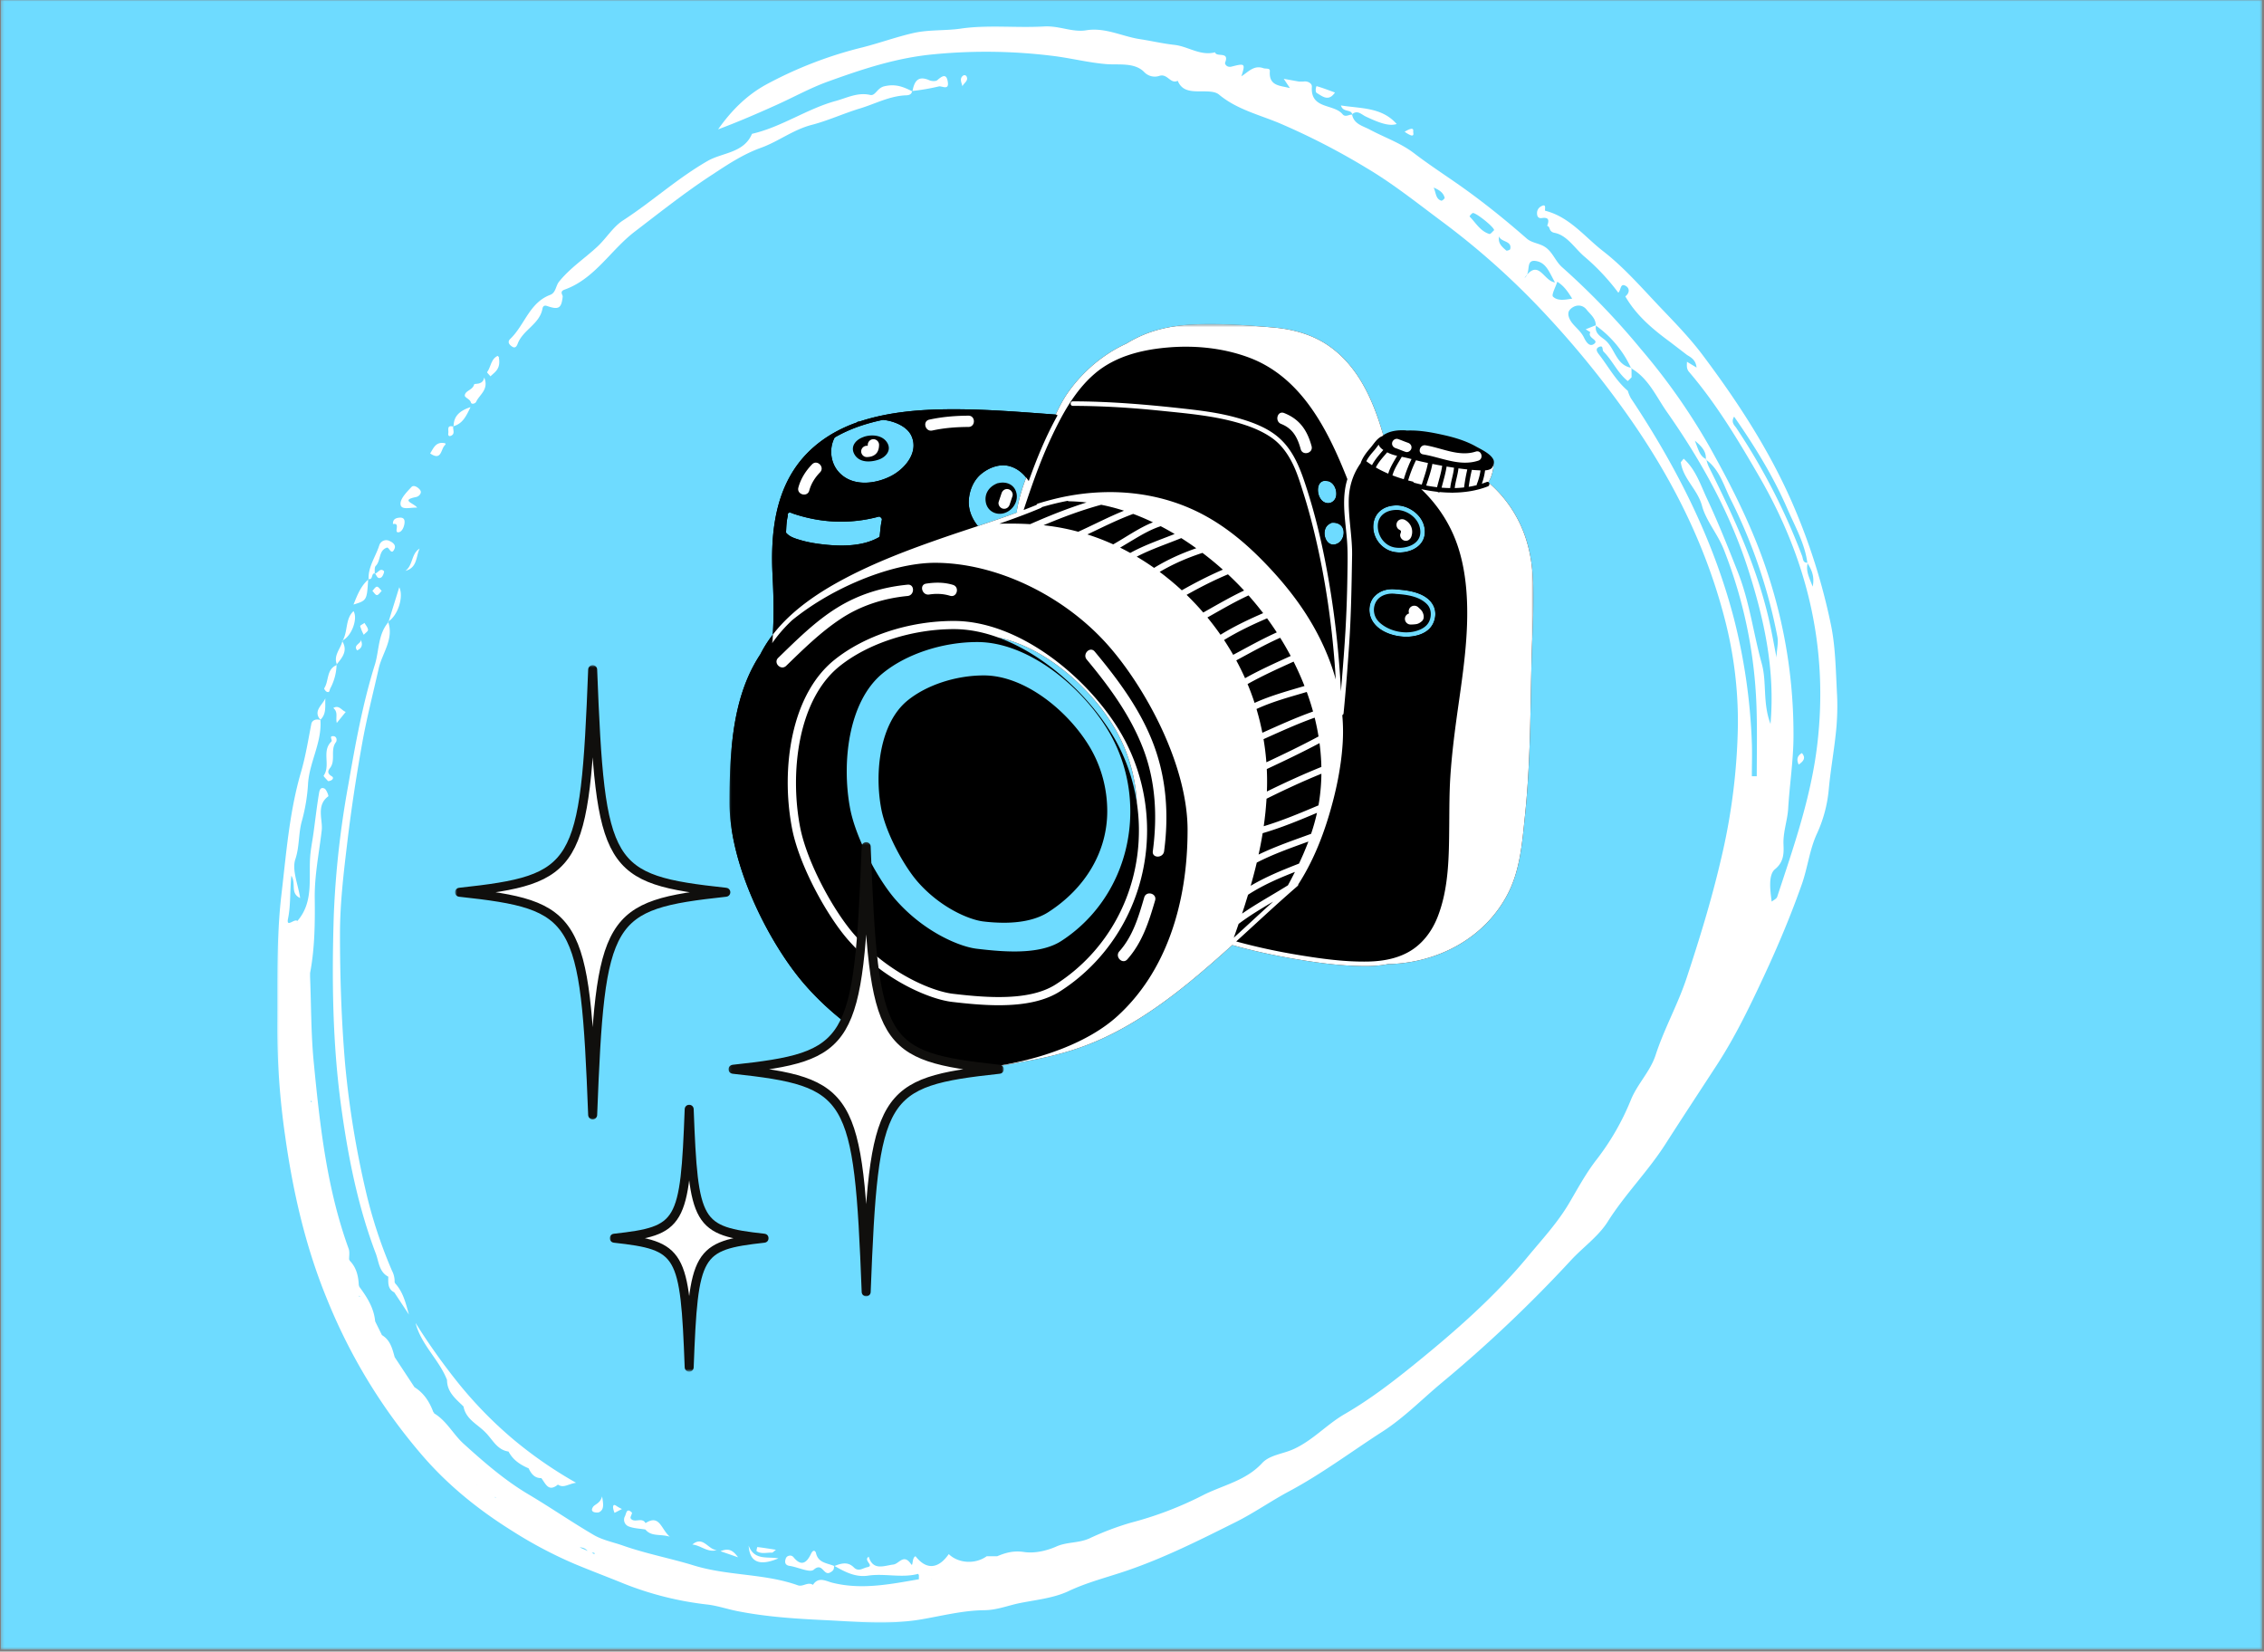 <svg xmlns="http://www.w3.org/2000/svg" width="765" height="558" fill="none" viewBox="0 0 765 558">
  <rect x="0" y="0" width="765" height="558" fill="#808080" stroke="none"/>
  <g clip-path="url(#diseno-sin-titulo-8-1__a)">
    <mask id="diseno-sin-titulo-8-1__b" width="765" height="558" x="0" y="0" maskUnits="userSpaceOnUse" style="mask-type:luminance">
      <path fill="#fff" d="M.29 0h764.082v557.333H.289V0Z"/>
    </mask>
    <g mask="url(#diseno-sin-titulo-8-1__b)">
      <path fill="#6EDBFF" d="M.29 0h764.082v557.333H.289V0Z"/>
    </g>
    <path fill="#fff" d="M173.119 117.151c1.151.724 1.615-.531 1.859-1.156 1.818-4.604 7.381-6.537 8.318-11.703.266-1.469 1.38-.969 1.906-.792 3.63 1.214 4.521.542 4.933-3.297.062-.573-1.209-1.698.651-2.36 10.182-3.64 15.515-13.338 23.708-19.598 8.422-6.438 16.797-13.094 25.599-18.865 5.281-3.458 10.734-7.192 17.094-9.474 5.776-2.072 10.791-6.083 17.125-7.724 5.489-1.427 10.77-3.875 16.302-5.552 5.182-1.567 10.015-4.244 15.625-4.427.677-.02 1.823-.203 1.927-1.39-2.948-1.474-5.568-2.578-9.412-1.646-2.416.583-2.953 3.323-4.724 2.911-4.229-.974-7.89 1.01-11.562 2.01-9.818 2.673-18.344 8.824-28.37 11.126-2.713 6.49-10.036 6.328-14.922 9.125-10.26 5.875-18.864 13.78-28.651 20.125-3.432 2.224-5.635 6.047-8.729 8.916-4.229 3.917-9.161 7.151-12.885 11.771-1.172 1.443-1.047 3.74-3.011 4.48-7.041 2.65-8.63 10.239-13.484 14.869-1.146 1.099-.224 2.063.703 2.651Zm108.686 411.912c.041.015.083.031.119.046v-.005l.006.005a.259.259 0 0 1 .057-.02l-.177-.105c-.005.032-.005.052-.005.079Zm-6.084-4.35c-.156-.687-.896-1.375-1.662.224-1.255 2.662-3.088 4.73-5.948 1.162-.406-.453-.901-.615-1.494-.479-.589.13-.974.489-1.146 1.067-.318.99-.328 2.125 1.338 2.365 2.818.406 6.839 2.432 8.157 1.276 2.937-2.568 3.281 2.031 5.395 1.016 1.297-.625 1.495-1.214 1.443-2.282-2.333-.994-5.328-.984-6.083-4.349ZM456.904 38.568c-.026.02-.052.031-.084.052l.006.005c.01.042.026.073.031.115h.104c-.016-.063-.037-.115-.057-.172Zm4.578.797c5.406 2.578 8.192 3.24 10.458 2.536-4.989-5.667-11.875-5.193-18.838-6.27.708 2.426 3.369 1.182 3.802 2.937 1.802-1.495 3.109.094 4.578.797Z"/>
    <path fill="#fff" d="M308.331 30.734c-.047.01-.099.016-.151.021 0 .026-.016.037-.016.058.047.02.089.041.135.067.011-.052.027-.093.032-.146Zm11.948-2.937c-.427-3.078-1.849-2.209-3.542-.735-.536.47-1.938.396-2.708.052-3.912-1.729-5.084.464-5.693 3.62a73.16 73.16 0 0 0 8.875-1.531c.969-.27 3.463 1.453 3.068-1.406ZM124.544 195.609c-.047-.015-.078 0-.13-.021l.125.115c0-.031.005-.063.005-.094Zm2.054-1.901c.072-.885-.12-2.031.359-2.51 1.792-1.787.901-5.193 3.755-6.172.802-.276 1.526 2.969 2.625.297.484-1.177-.614-2.052-1.599-2.495a2.419 2.419 0 0 0-1.052-.318 2.344 2.344 0 0 0-1.083.167 2.385 2.385 0 0 0-.901.62 2.409 2.409 0 0 0-.547.953c-1.193 3.786-3.761 7.151-3.61 11.354 1.547.422.834-1.911 2.053-1.896Zm-15.752 70.203c1.464-.078 2.162-1.104 1.266-1.63-1.505-.88-1.412-1.776-.636-2.745 2.084-2.619.021-6.125 2.032-8.781.411-.552.343-2.026-.938-2.047-1.536-.021-.062 1.334-.625 1.875-3.359 3.224-.125 7.979-2.583 11.479-.13.188 1.021 1.287 1.484 1.849Zm48.276-127.922c.203.724 1.484.401 1.771-.239 1.114-2.464 4.39-4.099 2.718-8.224-.406 2.703-3.291 1.922-3.396 2.344-.494 1.937-2.916 2.047-3.161 3.635-.135.896 1.703 1.188 2.068 2.484Zm-2.5 339.209c.787 4.37 4.802 6 7.448 8.797 2.396 2.38 3.87 5.87 7.771 6.427 1.474 2.833 3.948 4.463 6.776 5.667.88 1.828 2 3.338 4.292 3.307 1.437 1.797 2.364 4.859 5.604 2.193 1.938 1.296 3.453-.224 6.135-.625a141.467 141.467 0 0 1-21.75-15.12 139.406 139.406 0 0 1-18.046-18.563 212.673 212.673 0 0 1-14.422-20.297c1.864 7.391 7.942 12.355 10.619 19.24-.005 4.151 2.99 6.427 5.573 8.974ZM140.951 171.51c-1.046-1.526-5.802-2.489-.364-3.583 1.026-.203 2.068-1.37 1.401-2.328-.511-.74-2.089-1.99-2.974-1.042-1.589 1.703-3.844 3.979-3.677 5.818.193 2.088 3.286 1.026 5.614 1.135Zm72.554 339.516c-1.839-1.755-1.854.334-2.349 1.271a2.343 2.343 0 0 0-.281.953 2.45 2.45 0 0 0 .125.99c.114.317.281.604.51.854.234.25.505.443.813.578 1.765.734 3.817.76 5.755 1.089 2.036 2.484 4.901 1.427 8.234 2.416-2.958-2.531-3.401-7.687-8.193-4.567-1.171-2.198-3.843.166-5.026-1.636-.26-.396.662-1.708.412-1.948Zm39.472 11.193c.338 5.609 3.651 6.979 10.046 4.297-3.713-.698-8.099.823-10.046-4.297Zm-133.529-315.74c-2.818 2.62-1.844 6.714-3.62 9.849 3.037-1.495 5.162-7.401 3.62-9.849Zm15.461-8.078c-1.188 3.838-2.375 7.661-3.557 11.469 3.114-2.016 5.114-8.276 3.557-11.469Zm-3.552 11.469c-.073.047-.136.119-.209.161.026.073.037.141.058.208.026-.026.041-.057.062-.083.031-.094.058-.193.089-.286Zm-6.959-14.026c-2.557 2.234-3.697 5.317-4.953 8.411 4.474-1.375 4.532-1.406 4.953-8.411Z"/>
    <path fill="#fff" d="m124.414 195.588-.016.256c.053-.047.094-.094.146-.136l-.13-.12Zm-14.04 38.11c1.068.495.938-.547 1.214-1.084a18.079 18.079 0 0 0 2.145-7.916c-3.489 1.453-2.536 5.37-4.182 7.849-.099.146.432.968.823 1.151Zm58.172-112.964c.485.584-.26-.557-.421-.479-2.256 1.058-2.219 3.703-3.532 5.469-.093.125.735.932 1.136 1.427 1.437-1.448 3.573-2.432 2.817-6.417Zm-15.273 23.25c-.046.016-.083.037-.135.047-.005.031 0 .068-.005.099.047.011.078.011.13.026 0-.062.01-.109.01-.172Zm5.719-6.437c-3.807 1.271-5.687 3.125-5.719 6.437 3.026-.864 4.209-3.291 5.719-6.437ZM444.979 31.448c1.859 1.068 3.896 3.016 6.104-.187-2.088-.766-4.125-1.558-6.213-2.157-.11-.03-.657 1.907.109 2.344ZM233.938 521.839c2.843.229 5.171 2.838 8.26 1.859-2.922-.068-4.594-4.964-8.26-1.859Zm-83.821-371.193c.302-.381.891-.802-.078-.953-2.792-.428-3.562 1.703-4.687 3.505 3.713 2.547 3.588-1.084 4.765-2.552Zm-15.282 29.161c1.026-.224 1.766-1.818 1.865-3.234.114-1.568-.844-1.802-2.027-1.641-1.093.151-1.979.625-1.885 2.12 2.781-.516-.042 3.198 2.047 2.755Zm6.944 5.537c-2.875 1.765-2.167 5.625-4.802 7.531 4.067-1.068 3.546-4.818 4.802-7.531Zm-27.977 58.911 3.026-3.729c-1.364-.432-2.229-2.469-4.203-1.323 1.75 1.479.703 3.151 1.177 5.052Zm-3.853-8.317c-1.078 2.328-4.255 4.333-1.672 7.244 2.172-2.125 1.479-4.765 1.672-7.244Zm-1.67 7.244c-.011.005-.016.016-.021.021l.005.005v.073c.042.016.083.026.13.042-.047-.047-.078-.094-.114-.141Zm7.396-26.5c-.62 2.578-3.042 4.745-1.865 7.729 1.891-2.291 3.761-4.583 1.865-7.729Zm.028-.099c.052-.083.083-.172.125-.255-.088.042-.177.099-.266.136l.126.104-.12-.104c.047.078.067.145.109.218.011-.031.026-.062.031-.093l-.005-.006Zm-1.89 7.829c-.021.031-.047.057-.068.088l.005.005c0 .068-.016.131-.016.193.052-.021.089-.057.146-.083-.031-.068-.036-.13-.067-.203Zm147.084 300.161c.219.01.454-.323 1.303-.964-2.454-.385-4.375-.698-6.303-.927-.026 0-.39 1.297-.218 1.406 1.625 1.063 3.463.401 5.218.485Zm-60.479-15.484c-1.48 2.166 1.656 2.015 1.994 1.843 1.766-.885 1.495-2.646 1.032-5.37-.578 2.355-2.443 2.667-3.026 3.527Zm-67.195-72.453c1.646 2.5 3.297 5 4.943 7.5-1.068-3.875-1.969-7.714-4.714-10.61l.016-.229a.523.523 0 0 1-.125 0 7.8 7.8 0 0 0-.912-4.016 159.05 159.05 0 0 1-8.916-27.244 316.54 316.54 0 0 1-6.88-42.313c-1.276-14.807-1.756-29.599-1.75-44.396.005-10.291 1.26-20.62 2.484-30.864 1.328-11.146 3.031-22.261 5.01-33.308 1.537-8.604 3.745-17.088 5.657-25.63 1.27-5.057 5.026-9.609 3.171-15.286-3.447 4.041-3.083 9.307-4.447 14.021-4.204 13.369-6.662 27.072-9.063 40.88a314.22 314.22 0 0 0-4.901 43.817c-.693 21.792-.479 43.584 2.557 65.422 2.349 16.912 5.62 33.334 11.651 49.204.995 2.619 1.058 6.145 4.198 7.755-.01 2.026-.271 4.146 2.021 5.297Zm475.632-182.204c-1.468.87-1.927 2.042-1.083 3.88 1.703-1.172 2.479-2.281 1.083-3.88Zm-484.504-41.646c-.073-.807-.755-1.552-1.182-2.323-.516.37-1.516.839-1.464 1.089.302 1.016.703 1.99 1.208 2.917.573-.636 1.485-1.204 1.438-1.683Zm119.102 311.308 5.927 2.052c-2.005-2.839-3.614-2.979-5.927-2.052Zm83.06-498.417a.906.906 0 0 0-.916-.234c-1.563.984-.703 2.39-.396 3.698.495-1.172 2.255-1.896 1.312-3.464Zm150.245 20.052c1.229.297.708-.838.765-1.338.073-.63.021-1.48-2.276-.235l-.63.334c.656.515 1.37.926 2.141 1.239Z"/>
    <path fill="#fff" d="M475.25 44.156c.359-.193.255-.14 0 0ZM152.216 147.292c1.724-.594.755-2.057.917-3.162-2.271-.625-1.479 1.178-1.656 2.25-.11.657.166 1.11.739.912Zm54.932 362.031c.084.63.256 1.234.511 1.812l2.495-1.302a13.657 13.657 0 0 1-1.698-.927c-.698-.521-1.292-.745-1.308.417Zm-80.377-315.542c-.021-.031-.037-.062-.057-.083l-.006.005c-.041-.005-.067.01-.109.01 0 .042 0 .084-.005.12a.95.95 0 0 0 .177-.052Zm2.028 1.318c.573-.333 1.146-1.948.933-2.151-1.281-1.208-1.927.568-2.959.833.521.73.813 2.021 2.026 1.318Zm.18 4.542c-.568-.542-1.099-1.433-1.609-1.422-.516.005-1.031.906-1.542 1.411.511.516 1.011 1.417 1.526 1.427.521.011 1.052-.875 1.625-1.416Zm-8.288 20.099c1.49-.698 2.047-1.823 1.167-3.662.427 1.349-2.719 1.802-1.167 3.662Z"/>
    <mask id="diseno-sin-titulo-8-1__c" width="529" height="541" x="93" y="8" maskUnits="userSpaceOnUse" style="mask-type:luminance">
      <path fill="#fff" d="M93.336 8.287h528v540.359h-528V8.286Z"/>
    </mask>
    <g mask="url(#diseno-sin-titulo-8-1__c)">
      <path fill="#fff" d="M620.758 234.698c-.495-7.979-.484-16-2.135-23.833a208.545 208.545 0 0 0-13.25-41.474c-7.891-17.88-18.443-33.964-30.063-49.448-4.114-5.484-8.927-10.479-13.682-15.448-6.464-6.75-12.63-13.974-19.964-19.656-6.208-4.813-11.297-11.547-19.51-13.63-.422-.11.734-2.797-1.547-1.417a2.5 2.5 0 0 0-.943.974 2.506 2.506 0 0 0-.302 1.312c.005 1.162.537 1.76 1.625 1.594 2.547-.38 2.443.917 1.792 2.64 1.198.256.364 1.949 2.552 2.365 4.161.797 6.766 5.214 9.974 7.959a74.51 74.51 0 0 1 11.51 12.245c.896-.724.62-3.089 2.183-2.448 1.625.666 1.875 2.37.198 3.708 3.708 6.443 9.26 11.083 15.13 15.401l5.75 4.411c1.453.865 2.922 1.719 3.187 4.23l-3.245-1.954c0 1.167-.25 2.303.704 3.417 9.296 10.87 16.578 23.026 23.744 35.401 16.344 28.224 23.443 58.073 19.573 90.62-2.12 17.802-7.989 34.495-13.526 51.333-.224.672-1.198 1.094-1.87 1.62-.505-3.875-1.197-9.073 1.141-10.963 3.656-2.964 2.781-6.818 2.844-9.433.104-3.875 1.375-7.385 1.594-11.067.479-8.006 1.729-16.016 1.791-23.948.115-18.433-2.63-36.427-8.234-53.985-4.995-15.864-12.427-30.557-20.464-44.864a212.406 212.406 0 0 0-22.817-32.365 248.302 248.302 0 0 0-26.589-27.646c-2.526-2.203-3.271-5.49-6.307-7.182-1.875-1.037-4.11-1.162-5.709-2.563-6.916-6.046-13.989-11.786-21.515-17.156-5.474-3.9-11.224-7.578-16.599-11.698-4.542-3.474-9.979-5.307-14.953-7.974-2.24-1.203-5.323-1.812-5.959-5.036-1.078-.11-2.25 1.02-3.234-.167-2.974-3.588-10.922-1.573-10.354-9.297.083-1.104-1.443-2.01-2.948-1.708h-1.354l-5.198-.932 2.015 3.026h-.062c.036.041.073.068.109.11-3.093-.902-7.177-.537-6.76-5.746.088-1.13-1.412-.703-2.198-.99-3.172-1.135-5.073 1.256-7.411 2.74 1.333-4.307 1.296-4.453-3.313-3.28-1.651.416-2.37-.907-2.193-1.345 1.573-3.953-2.974-1.687-3.401-3.479-4.963 1.318-9.088-2-13.75-2.51-3.885-.422-7.958-1.38-11.578-1.927-6.021-.901-11.781-4.052-18.198-3.005-4.755.775-9.343-1.636-14.255-1.323-9.344.578-18.693-.636-28.13.755-5.287.781-10.776.276-16.198 1.536-5.76 1.339-11.302 3.35-16.974 4.797a137.332 137.332 0 0 0-32.656 12.599c-6.662 3.672-11.813 8.911-16.177 15.11 6.724-2.506 13.229-5.324 19.687-8.235 5.818-2.614 11.443-5.755 17.422-7.911 11.672-4.214 23.286-8.1 36.005-9.24a183.068 183.068 0 0 1 40.771.667c5.745.76 11.385 2.177 17.234 2.672 4.089.349 9.469-.646 12.761 2.588.323.36.693.667 1.104.917.411.25.854.437 1.318.562.468.12.942.172 1.427.157a5.053 5.053 0 0 0 1.411-.26c2.703-.86 3.709 2.895 6.167 1.666 1.328 3.281 4.062 3.547 7.109 3.583 2.323.031 5.302-.198 6.828 1.078 5.938 4.953 13.381 6.755 20.146 9.552a235.12 235.12 0 0 1 29.672 15.24c9.047 5.349 17.443 12.094 25.932 18.4a258.217 258.217 0 0 1 33.599 29.991 322.442 322.442 0 0 1 27.49 33.39c15.531 21.646 27.396 44.781 34.068 70.641a137.788 137.788 0 0 1 4.432 35.635 209.2 209.2 0 0 1-5.88 46.219c-3.141 13.401-7.167 26.458-11.453 39.427-2.912 8.823-7.568 17.094-10.469 26.005-1.818 5.584-6.136 9.703-8.359 15.156a84.754 84.754 0 0 1-11.584 20.162c-3.594 4.599-6.443 9.927-9.271 14.713-3.963 6.714-9.13 12.24-13.869 17.974-11.125 13.448-24.271 25.021-37.844 36.037-7.693 6.25-15.578 12.318-24.13 17.26-6.115 3.532-10.797 8.933-17.37 11.891-3.531 1.594-8.031 1.948-10.542 4.682-5.578 6.068-13.458 7.469-20.219 10.969-7.739 3.938-15.812 7-24.218 9.188a96.53 96.53 0 0 0-13.99 5.322c-3.693 1.62-7.516 1.105-11.104 2.704-3.307 1.474-7.417 2.385-10.912 1.854-3.458-.526-6.161.208-9.057 1.427h-3.552c-3.838 2.776-9.557 2.453-12.823-.719-3.562 5.104-7.594 5.375-11.234.719-1.297.495-.776 3.75-1.5 2.677-2.495-3.693-4.037-.115-5.969.125-3.203.396-6.865 2.208-8.344-2.641-2.015 1.266 2.183 3.058-.578 3.563-1.297.245-2.864 1.635-4.422.078-1.698-1.703-3.593-1.745-6.552-.505 3.516 1.989 7.057 3.896 11.344 3.26 5.609-.838 11.318.88 16.911-.599.042-.01.167.302.25.464v1.354c-9.687 1.682-19.349 3.646-29.224 1.182-2.182-.542-4.687-2.193-6.572.719-1.73-1.167-3.349.766-5.11.141-11.333-4.042-23.547-3.131-35.156-6.704-7.828-2.401-16.136-3.968-23.938-6.713-3.27-1.151-6.864-1.839-9.843-3.573-7.469-4.365-14.605-9.297-22.047-13.714-8.068-4.786-15.084-10.901-21.964-17.135-3.515-3.188-5.719-7.745-9.979-10.276l.01-.198-.239-.182c-1.271-3.443-3.156-6.433-6.375-8.438l-6.688-10.151c-.796-2.849-1.479-5.765-4.307-7.443l-2.292-4.651c-.421-4.552-2.765-8.208-5.39-11.734v-.292a.604.604 0 0 1-.13-.015c-.131-3.172-.782-6.151-3.12-8.495l-.047-.292c-.042 0-.083-.005-.125-.01-.01-1.24.255-2.578-.141-3.677-7.396-20.365-9.729-41.698-11.802-63.031-.927-9.547-.854-19.188-1.234-28.787v-1.349c1.588-8.364 1.672-16.906 1.573-25.302-.094-7.807 1.5-15.396 2.364-22.969.396-3.453-1.974-8.396 2.224-11.442.151-.11-.604-2.303-1.338-2.631-1.552-.703-1.724 1.131-1.86 1.927-.724 4.37-1.218 8.776-1.823 13.167-.312 2.271-.76 4.531-1.01 6.813-.844 7.75 1.417 16.104-4.432 22.864-.948-.995-3.839 2.511-3.151-.812.932-4.547.594-9.183 1.114-14.495 1.735 2.797-.5 5.896 2.985 7.552-.709-4.667-2.855-9.479-1.62-13.146 1.38-4.114 1.031-8.417 2.083-12.479a60.528 60.528 0 0 0 2.172-12.5c.302-7.531 4.761-14.297 4.208-22.005-1.421-.526-2.828.052-3.062 1.255-1.068 5.479-1.927 10.948-3.516 16.38-3.916 13.422-4.963 27.432-6.588 41.245-1.745 14.776-1.302 29.724-1.407 44.625a254.598 254.598 0 0 0 2.594 36.599c2.61 18.818 6.808 37.427 14.052 55.151 7.922 19.708 18.834 37.589 32.74 53.641 8.812 10.109 19.078 18.265 30.281 25.234a145.57 145.57 0 0 0 20.537 10.859c5.484 2.302 11.125 4.412 16.63 6.657a109.267 109.267 0 0 0 28.5 7.177c3.37.396 6.609 1.51 9.823 2.161 9.76 1.969 19.692 2.615 29.437 3.084 10.907.52 21.891 1.677 33.084-.245 6.968-1.193 14.099-3.026 21.192-3.084 4.354-.041 8.162-1.64 12.141-2.432 5.479-1.088 11.396-1.672 16.349-4.016 6.37-3.01 13.213-4.697 19.687-6.911 12.86-4.391 24.855-10.453 36.849-16.437 6.063-3.027 11.896-7.12 17.907-10.329 11.14-5.942 21.161-13.484 31.692-20.26 7.287-4.688 13.474-11.073 20.198-16.646a456.252 456.252 0 0 0 43.479-41.25c4.068-4.39 9.24-8.015 12.365-12.969 5.849-9.281 13.62-17.015 19.542-26.276 5.724-8.953 11.614-17.869 17.416-26.797 6.167-9.489 11.104-19.729 15.896-30.026 4.714-10.125 9.021-20.359 12.745-30.911 2.01-5.703 2.609-11.766 5.167-17.234a45.536 45.536 0 0 0 3.937-14.823c.979-10.636 3.5-21.125 2.823-32.011Zm-8.26-36.505c-1.141-2.995-2.355-5.245-1.714-7.875a.891.891 0 0 1-.073-.12c-.005-.036-.015-.073-.021-.109-1.531.156-1.468-1.453-1.713-2.115a213.709 213.709 0 0 0-22.292-43.396c-.516-.786-1.932-1.864-.729-3.812 6.963 10 13.224 20.146 17.969 31.094 2.573 5.927 5.885 11.656 6.771 18.239.052-.005.088 0 .14-.005l-.125.115.12-.11c-.021.078-.026.151-.047.229 1.359 2.178 2.417 4.443 1.719 7.865h-.005ZM487.024 67.808c-1.964-.594-1.792-2.75-2.594-4.443 1.599.708 3.234 1.547 3.719 3.463.057.235-.855 1.063-1.125.98ZM161.128 501.709l-.073-.073.156.094-.062-.006-.021-.015Zm6.14 4.073c.011.01.026.02.037.031.104.078.203.167.297.26v.089c-.156-.141-.318-.266-.479-.401.046.005.099.015.145.021ZM100.44 311.438a1.715 1.715 0 0 1-.14.515c.047-.171.088-.343.135-.52l.005.005Zm95.573 211.37c1.026.015 1.875.411 2.547 1.192a89.792 89.792 0 0 0-2.703-1.192c.047-.006.099 0 .156 0Zm3.953 1.849c.506-.063 1.105-.188.891.432a60.538 60.538 0 0 0-.891-.432Zm-78.198-86.443a4.549 4.549 0 0 0-.515-.24v-.166c.036.01.078.015.12.02v-.01c.14.12.265.26.395.396Zm-16.406-65.886c-.099.011-.219.037-.297.037l.063-.604c.104.198.156.38.234.567Zm209.235 161.178h.099c.062-.063.13-.094.192-.146.016.005.026.005.042.01a1.692 1.692 0 0 1-.354.182l.021-.046Zm261.812-378.438c.042.021.073.047.12.068.031.093.057.192.083.291 4.391 3.245 5.839 8.558 8.042 13.016a178.629 178.629 0 0 1 15.917 46.651c.427 2.313-.287 4.646-.292 7.063-.688-3.537-1.328-7.079-2.073-10.605-4.052-19.099-12.234-36.604-20.854-53.942a13.447 13.447 0 0 1-.74-2.188c-.078-.052-.135-.12-.213-.172l.057-.052-.052.047v-.177c-2.063-.974-2.458-2.995-3.714-6.172 2.808 2.271 3.802 3.932 3.719 6.172Zm-73.146-76.016c-3.088-.942-4.604-3.791-6.713-5.927a3.35 3.35 0 0 1 1.041-1.135c.86-.401 7.339 4.76 7.266 5.781-.51.432-1.219 1.396-1.594 1.281Zm7.031 5.125c-.062.266-1.151.63-1.333.464-1.354-1.214-2.906-2.38-2.417-4.77.563 1.984 4.448 1.385 3.75 4.306Zm5.683 8.636a2.69 2.69 0 0 1-.854 1.099c.265-.38.552-.75.854-1.1.942-2.088-.162-5.166 3.078-4.619 3.495.589 4.5 3.958 6.37 7.219-3.688-.417-5.287-7.386-9.448-2.6Zm8.781 7.401c-.594-.584.906-3.287 1.448-5.026 2.151 1.312 3.557 3.286 5.036 5.713-2.375.355-4.895.886-6.484-.687Zm44.146 54.76-.964 1.198c.766 5.636 5.672 9.141 7.183 14.776 1.333 4.974 5.27 9.459 7.312 14.615 7.011 17.75 10.724 36.166 11.141 55.245.182 7.145.031 14.302.031 21.448h-1.661c0-3.98.151-7.964-.027-11.933a197.069 197.069 0 0 0-6.046-41.401c-7.052-26.958-19.485-51.385-34.849-74.448a12.716 12.716 0 0 1-.985-2.427c-4.067-3.484-6.583-8.203-9.791-12.364-.662-.865-1.297-1.943.187-2.521 1.432-.558.854 1.094 1.391 1.625 3.057 3.041 4.75 7.224 8.203 9.958l1.281-1.266-.031-2.984c-.042-.026-.083-.057-.12-.083-.026-.058-.057-.115-.088-.172-5.021-.995-5.375-6.49-8.62-9.271-1.36-1.161-3.735-2.307-3.167-4.932a.666.666 0 0 0-.099-.073v-.068l-3.391 1.36c.584.364 1.594.968 1.579.989-1.105 1.958 2.921 2.578 1.395 3.844-1.802 1.489-3.031-.995-3.583-2.099-.932-1.886-2.463-3.083-3.729-4.573-1.224-1.438-2.12-3.49-1.01-4.755 1.442-1.646 4.041-2.11 5.666-.037 1.224 1.563 3.136 2.907 3.078 5.271l.125-.047c-.021.068-.015.12-.026.188a36.038 36.038 0 0 1 11.787 14.203c.073.016.135.036.208.052v.203c5.787 3.401 8.349 9.531 11.958 14.672 11.677 16.635 21.474 34.318 27.651 53.797 5.214 16.453 8.943 33.172 7.355 51.63-2.709-7.198-1.193-14.036-2.959-20.411-2.843-10.25-4.088-20.792-8.078-30.907-3.286-8.323-6.604-16.672-10.39-24.739-2.188-4.651-3.823-9.906-7.912-13.563h-.005Z"/>
    </g>
    <mask id="diseno-sin-titulo-8-1__d" width="273" height="253" x="246" y="109" maskUnits="userSpaceOnUse" style="mask-type:luminance">
      <path fill="#fff" d="M246.508 109.49h271.646v251.698H246.508V109.49Z"/>
    </mask>
    <g mask="url(#diseno-sin-titulo-8-1__d)">
      <path fill="#000" d="M518.07 197.187c-.26-6.708-1.312-13.171-4.057-19.333-2.479-5.568-6.198-10.667-10.833-14.635a.755.755 0 0 0-.261-.323c1.188-1.808 1.657-4.13 1.834-6.271.083-.453.057-.885-.115-1.281-.885-2.042-4.281-3.568-5.891-4.479-3.395-1.917-7.192-3.053-10.979-3.896-4.135-.922-8.245-1.688-12.495-1.5a.8.8 0 0 0-.265-.063c-2.495-.161-5.354.136-7.479 1.563a1.303 1.303 0 0 0-.104.083c-.162.109-.308.24-.448.375.14-.135.286-.266.442-.375-3.333-11.594-8.406-23.422-18.718-30.411-5.428-3.678-11.886-5.422-18.355-5.985-8.27-.729-16.593-1.344-24.901-1.125-7.547.198-14.823 1.339-21.614 4.761a46.555 46.555 0 0 0-3.25 1.812 44.903 44.903 0 0 0-5.912 3.229 50.608 50.608 0 0 0-13.875 13.386c-1.625 2.317-2.87 4.812-4.093 7.349-11.454-.849-22.922-1.797-34.417-1.797-10.599-.005-21.448.76-31.583 4.057-.042.016-.084.026-.12.042-.203.031-.407.067-.604.099a.65.65 0 0 0-.438.26c-8.583 3.021-16.208 8.24-21.24 15.943-6.848 10.474-7.864 23.531-7.25 35.693.339 6.682.516 13.375.079 20.052a41.6 41.6 0 0 0-4.214 6.661c-3.411 5.151-5.917 11.135-7.573 18.094-2.495 10.453-2.833 22.062-2.833 32.041 0 20.099 11.911 44.396 22.974 58.469 6.588 8.38 15.75 16.38 25.797 22.526 9.625 5.886 18.823 9.261 25.244 9.261 3.12 0 6.339-.162 9.594-.469 5.88-.391 11.641-1.547 17.5-2.63 8.005-1.474 15.646-3.469 23.13-6.714 14.24-6.172 26.693-15.745 38.334-25.864a481.268 481.268 0 0 0 7.302-6.49c7.495 2.099 15.135 3.708 22.818 4.964 7.64 1.25 15.442 2.229 23.197 2.13 2.303-.031 4.62-.255 6.875-.729a.785.785 0 0 0 .297.052c16.677-.511 32.573-9.026 40.172-24.235 4.005-8.021 4.641-17.26 5.558-26.031 1.052-10.083 1.5-20.213 1.755-30.344.198-7.953.281-15.911.51-23.864.224-8.016.813-16.037.505-24.058Z"/>
    </g>
    <path fill="#6EDBFF" d="M354.295 308.13c-3.724 2.406-8.812 3.625-15.12 3.625a58.61 58.61 0 0 1-6.932-.437c-4.661-.552-14.391-4.563-22.104-13.334-4.724-5.375-10.818-16.573-12.36-24.677-2.328-12.265-.546-28.963 8.875-36.63 6.422-5.229 16.303-8.479 25.787-8.479 13.88 0 28.422 12.031 35.614 23.911 3.98 6.573 6.079 14.177 6.079 21.99 0 13.484-7.23 25.891-19.839 34.031Zm-24.068-91.208c-11.755 0-24.01 4.047-31.968 10.562-11.688 9.563-13.896 30.375-11.006 45.667 1.912 10.104 9.469 24.063 15.323 30.76 9.563 10.938 21.631 15.933 27.407 16.625 3.849.459 8.375.928 12.786.928 6.979 0 12.182-1.167 15.896-3.579 14.562-9.453 23.26-25.807 23.26-43.75 0-9.739-2.609-19.213-7.541-27.411-8.917-14.807-26.948-29.802-44.157-29.802Zm6.793-53.636a.834.834 0 0 1 .303-.057c2.838-.688 5.64.562 6.187 3.651.51 2.927-1.615 5.854-4.458 6.557-2.625.651-5.308-.797-5.907-3.531-.666-3.052 1.063-5.531 3.875-6.62Zm-5.031 13.927c3.922-1.312 7.839-2.651 11.709-4.083h.005a1.422 1.422 0 0 1-.084-.807c.672-3.766 1.771-7.412 3.12-10.969-1.437-1.781-3.255-3.188-5.547-3.839-3.312-.942-6.896.417-9.479 2.48-2.651 2.109-4.062 5.427-4.338 8.734-.282 3.359.994 6.453 3.057 9.005.521-.177 1.036-.349 1.557-.521Zm119.513-9.781c.26-1.937-.729-4.375-2.776-4.885a.72.72 0 0 0-.349-.016c-3.969-.828-3.834 5.656-.917 7.141 1.849.932 3.781-.281 4.042-2.24Zm-1.447 9.183a.751.751 0 0 0-.479.218c-3.807 1.563-1.786 8.839 2.333 6.808 1.485-.729 2.256-2.521 2.099-4.12-.208-2.083-1.994-3.083-3.953-2.906Zm32.915 33.213c-.844 1.958-2.875 2.964-4.828 3.458-4.057 1.037-9.125-.203-12.141-3.109-1.848-1.786-2.302-4.568-1.067-6.818 1.281-2.333 4.219-3.067 6.677-2.713.031.005.057 0 .088.005.052.016.11.021.172.026 3.521.219 7.766.823 10.334 3.49 1.437 1.489 1.562 3.828.765 5.661Zm1.443-5.073c-2.12-4.422-8.177-5.338-12.542-5.609h-.026c-2.666-.349-5.245.224-7.229 2.135-1.979 1.912-2.365 4.964-1.396 7.448 1.964 5.026 9.068 6.953 13.933 6.287 2.406-.329 4.942-1.261 6.442-3.277 1.443-1.942 1.886-4.765.818-6.984Z"/>
    <path fill="#6EDBFF" d="M337.258 215.37c15.672 5.708 30.255 19.229 38.458 32.635 4.354 7.115 7.208 15.047 8.432 23.318-.453-9.162-3.119-18.021-7.791-25.781-8.058-13.375-23.354-26.891-39.099-30.172Zm135.158-43.073c.042.005.078 0 .115-.006 3.786.448 7.307 3.355 7.401 7.355.104 4.422-5.188 5.984-8.781 5.297-3.349-.636-5.563-3.818-5.599-7.12-.042-3.922 3.317-5.719 6.864-5.526Zm-1.672 14.125c4.308.984 10.214-1.078 10.683-6.037.453-4.786-3.568-8.687-8.032-9.51a12.022 12.022 0 0 0-.875-.115.688.688 0 0 0-.203 0c-4.364-.198-8.062 2.235-8.291 6.834-.204 4.109 2.744 7.921 6.718 8.828Zm-173.477-5.558.015-.062c.183-1.714.313-3.427.688-5.109a.746.746 0 0 0-.333-.813.7.7 0 0 0-.808-.302c-9.77 2.609-19.703 2.12-29.229-1.182a.835.835 0 0 0-.5-.172c-.005 0-.005-.005-.01-.005-.688-.245-1.084.494-.875 1.031-.459 1.776-.511 3.604-.604 5.427-.016.307.119.516.317.63.006.005.006.011.011.016 1.172 1.193 3.052 1.708 4.604 2.172 2.682.791 5.479 1.218 8.255 1.51 5.917.615 12.776.557 18.104-2.437a.683.683 0 0 0 .365-.704Zm-5.536-33.197a.833.833 0 0 1 .182-.089c2.615-.875 6.287-.615 7.875 2 1.563 2.589-.489 4.922-2.974 5.74-2.843.937-6.682 1.052-8.229-2.063-1.292-2.615.787-4.802 3.146-5.588Zm9.198 13.234c4.807-2.417 9.656-8.078 7.005-13.714-1.328-2.812-4.776-4.385-7.635-5.026a15.61 15.61 0 0 0-1.953-.307 63.923 63.923 0 0 0-7.573 2.031 48.397 48.397 0 0 0-4.448 1.735 45.499 45.499 0 0 0-3.287 1.619c-.333.183-.661.37-.984.558-1.906 3.484-1.521 8.229 1.083 11.364 4.412 5.302 12.198 4.552 17.792 1.74Z"/>
    <mask id="diseno-sin-titulo-8-1__e" width="156" height="173" x="246" y="189" maskUnits="userSpaceOnUse" style="mask-type:luminance">
      <path fill="#fff" d="M246.508 189.588h154.828v171.599H246.508V189.588Z"/>
    </mask>
    <g mask="url(#diseno-sin-titulo-8-1__e)">
      <path fill="#000" d="M379.513 312.135c-5.125 9.282-12.495 17.167-21.318 22.792-4.948 3.161-11.724 4.698-20.713 4.698-5.479 0-11.052-.573-15.787-1.125-7.406-.875-22.812-7.099-34.885-20.682-7.323-8.24-16.776-25.428-19.172-37.891-2.005-10.438-1.953-21.604.151-31.443 2.391-11.177 7.276-20 14.13-25.515 10.25-8.25 25.354-13.177 40.396-13.177 21.828 0 44.573 18.5 55.761 36.77 6.223 10.177 9.52 21.943 9.52 34.026 0 11.073-2.797 21.98-8.083 31.547Zm-4.932-93.932c-14.979-17.042-38-28.052-58.657-28.052-7.505 0-16.921 2.271-26.515 6.396-8.037 3.453-15.583 7.979-21.755 13a49.63 49.63 0 0 0-5.032 5.453 41.613 41.613 0 0 0-1.724 2.344c.047-.537.094-1.068.136-1.599.036-.443.068-.886.094-1.328a41.6 41.6 0 0 0-4.214 6.661c-3.411 5.151-5.917 11.135-7.573 18.094-2.495 10.453-2.833 22.062-2.833 32.041 0 20.099 11.911 44.396 22.974 58.469 6.588 8.38 15.75 16.38 25.797 22.526 9.625 5.886 18.823 9.261 25.244 9.261 3.12 0 6.339-.162 9.594-.469 7.005-.672 14.172-2.037 20.88-4a95.81 95.81 0 0 0 7.719-2.625c7.677-2.985 14.094-6.74 18.818-11.037 7.969-7.25 14.057-16.614 18.088-27.838 3.756-10.448 5.657-22.25 5.657-35.094 0-9.958-2.964-21.651-8.568-33.812-4.787-10.375-11.396-20.724-18.13-28.391Z"/>
    </g>
    <path fill="#000" d="M443.135 238.547a96.817 96.817 0 0 0-.187-.62 99.102 99.102 0 0 0-1.24-3.708c-.052-.146-.109-.292-.161-.432-5.698 1.692-11.583 3.25-16.985 5.76.188.63.365 1.255.537 1.891.01.031.021.057.031.093.151.552.292 1.105.433 1.662.026.109.062.224.088.338.089.349.167.704.245 1.058.234.989.453 1.984.651 2.979 5.651-2.537 11.292-5.099 17.125-7.177-.016-.047-.026-.099-.042-.146a62.22 62.22 0 0 0-.495-1.698Zm5.245-76.016a.72.72 0 0 1 .349.016c2.047.51 3.037 2.948 2.776 4.885-.26 1.958-2.192 3.172-4.041 2.24-2.917-1.485-3.053-7.969.916-7.141Zm5.63 16.99c.157 1.599-.614 3.39-2.099 4.119-4.119 2.032-6.14-5.244-2.333-6.807a.757.757 0 0 1 .479-.219c1.959-.177 3.745.823 3.953 2.907Zm-105.474-15.037a.651.651 0 0 1-.046.13 494.09 494.09 0 0 0-2.615 7.698c.198-.073.396-.151.594-.229.005 0 .01-.005.01-.005.62-.24 1.235-.479 1.854-.724.641-.255 1.282-.516 1.917-.776a.722.722 0 0 1 .484-.448c3.256-1.005 6.558-1.87 9.907-2.5 15.744-2.969 32.104-1.224 46.307 6.469 7.37 3.995 13.755 9.281 19.615 15.245 5.458 5.552 10.51 11.557 14.729 18.114.359.563.713 1.13 1.062 1.698.089.146.177.286.261.427.333.547.656 1.099.974 1.651l.046.078c.339.594.672 1.198 1 1.797l.183.339c.317.588.625 1.182.927 1.781.01.01.015.016.015.026.329.641.641 1.286.948 1.932.032.063.058.13.089.193a78.376 78.376 0 0 1 1.739 3.964c.011.02.021.046.032.067.271.672.536 1.354.791 2.037a74.515 74.515 0 0 1 1.995 6.135c-1.021-17.01-3.401-34.01-7.463-50.526-1-4.078-2.105-8.135-3.37-12.141-1.141-3.614-2.235-7.349-3.979-10.734-1.61-3.135-3.745-6.057-6.641-8.13-1.786-1.281-3.755-2.323-5.802-3.193a47.386 47.386 0 0 0-2.734-1.052c-.011 0-.016-.005-.026-.005a61.889 61.889 0 0 0-1.417-.469 55.338 55.338 0 0 0-1.349-.411c-8.594-2.506-17.573-3.24-26.438-4.157-.671-.067-1.338-.13-2.005-.198-9.182-.895-18.396-1.427-27.62-1.437-.989 0-.989-1.531 0-1.531 12.704.015 25.344 1.104 37.964 2.515 5.703.641 11.443 1.386 16.99 2.901 4.875 1.329 10.062 3.12 14.036 6.344 5.563 4.511 7.927 11.146 10.052 17.75 2.615 8.115 4.651 16.412 6.276 24.781a309.105 309.105 0 0 1 5.271 43.677c.104-1.322.214-2.651.323-3.973v-.011c.094-1.125.182-2.245.271-3.37.015-.208.036-.422.052-.635l.281-3.604v-.011l.333-4.703a.342.342 0 0 0 .006-.078c.078-1.115.145-2.229.213-3.344l.031-.453c.068-1.193.131-2.38.188-3.568.245-5.036.411-10.078.479-15.119.052-3.974.182-7.964-.115-11.927-.447-6.032-1.635-12.219-.536-18.245.161-.912.385-1.797.656-2.651-.01-.021-.026-.047-.036-.073-6.594-16.651-15.495-34.485-33.406-41.068-8.428-3.099-17.599-4.062-26.526-3.39-.448.036-.896.078-1.344.114-.068.011-.141.016-.209.021-.432.042-.859.083-1.291.135-.078.011-.156.016-.235.026-.437.052-.875.105-1.312.162-.047.01-.099.015-.146.021-.453.067-.917.13-1.37.203h-.01c-.458.078-.922.156-1.38.239-.047.011-.099.016-.146.026-.448.089-.896.172-1.339.271l-.146.032a48.457 48.457 0 0 0-4.197 1.088c-.027.01-.047.021-.079.026a47.314 47.314 0 0 0-1.401.464 40.823 40.823 0 0 0-3.026 1.208 25.183 25.183 0 0 0-1.062.495c-.438.213-.865.432-1.292.666h-.01a33.75 33.75 0 0 0-2.526 1.521c0 .005-.006.005-.006.005a29.476 29.476 0 0 0-2.932 2.224c-6.719 5.771-11.088 13.928-14.786 21.855-2.485 5.323-4.584 10.802-6.532 16.338Zm-81.451 8.735c.005 0 .005.005.01.005a.839.839 0 0 1 .5.172c9.526 3.302 19.459 3.792 29.23 1.182a.7.7 0 0 1 .807.302c.25.162.411.448.333.813-.375 1.682-.505 3.396-.687 5.109a1.453 1.453 0 0 0-.016.063.681.681 0 0 1-.365.703c-5.328 2.995-12.187 3.052-18.104 2.437-2.776-.291-5.573-.718-8.255-1.51-1.552-.464-3.432-.979-4.604-2.172-.005-.005-.005-.01-.011-.016-.197-.114-.333-.322-.317-.63.094-1.823.146-3.651.604-5.427-.208-.536.187-1.276.875-1.031Zm14.969-25.422c.323-.187.651-.375.984-.557a45.51 45.51 0 0 1 3.287-1.62 48.483 48.483 0 0 1 4.447-1.734c2.474-.839 5.006-1.5 7.573-2.032.657.063 1.308.162 1.953.308 2.86.64 6.308 2.213 7.636 5.026 2.651 5.635-2.198 11.297-7.005 13.713-5.594 2.813-13.381 3.563-17.792-1.739-2.604-3.136-2.99-7.881-1.083-11.365Zm1.953 48.422c11.234-6.104 23.271-10.604 35.333-14.771 3.677-1.271 7.386-2.484 11.089-3.713-2.063-2.553-3.339-5.646-3.058-9.006.276-3.307 1.688-6.625 4.339-8.734 2.583-2.063 6.167-3.422 9.479-2.479 2.292.651 4.109 2.057 5.547 3.838.302.381.594.771.865 1.177 2.557-7.171 5.421-14.229 9.041-20.932.005-.021.016-.036.026-.052l.657-1.208a.784.784 0 0 0-.537-.266c-.031 0-.062-.005-.094-.005-11.453-.849-22.922-1.797-34.416-1.797-10.599-.005-21.448.76-31.584 4.057-.041.016-.083.026-.119.042-.204.031-.407.068-.605.099a.647.647 0 0 0-.437.26c-8.583 3.021-16.208 8.24-21.24 15.943-6.849 10.474-7.864 23.531-7.25 35.693.339 6.682.516 13.375.078 20.052a47.951 47.951 0 0 1 1.651-2.021c5.803-6.734 13.511-11.979 21.235-16.177Z"/>
    <path fill="#000" d="M414.919 194.047c-4.797 2.01-9.432 4.38-13.974 6.932a96.887 96.887 0 0 1 3.537 3.63 98.173 98.173 0 0 1 2.088 2.339c4.563-2.552 9.078-5.208 13.797-7.432a105.646 105.646 0 0 0-5.448-5.469Zm-20.37 1.281c.375.302.75.599 1.12.906.297.245.589.5.88.75.323.276.652.547.974.828.178.157.355.318.532.48.422.38.849.755 1.271 1.145 4.51-2.552 9.114-4.927 13.869-6.974a114.992 114.992 0 0 0-2.239-1.953 117.147 117.147 0 0 0-2.401-1.968 115.015 115.015 0 0 0-2.245-1.75c-5.016 1.63-9.922 3.739-14.458 6.437.645.484 1.291.974 1.927 1.474.26.208.515.417.77.625Zm9.657-10.093h.005c-.146-.11-.297-.214-.448-.318a1.407 1.407 0 0 0-.068-.052c-.458-.323-.911-.646-1.375-.964-.057-.036-.114-.078-.177-.12a65.42 65.42 0 0 0-1.255-.843c-.089-.063-.177-.12-.271-.183-.489-.323-.974-.64-1.469-.953-5.036 2.052-10.234 3.776-15.046 6.271a88.622 88.622 0 0 1 5.859 3.792c4.453-2.75 9.292-4.922 14.245-6.63Zm30.567 33.947c-.135-.239-.265-.474-.401-.708-.213-.37-.432-.739-.651-1.104-.083-.146-.172-.292-.255-.432a84.325 84.325 0 0 0-.729-1.193 6.613 6.613 0 0 0-.167-.271c-5.083 2.266-9.942 5-14.843 7.641.224.411.437.828.656 1.245.041.078.083.156.125.239.156.302.307.604.458.906.099.198.203.396.302.594l.11.234c.453.928.895 1.86 1.317 2.803 4.985-2.787 10.214-5.141 15.422-7.506a80.746 80.746 0 0 0-.864-1.593 47.077 47.077 0 0 0-.48-.855Zm-52.872-32.364c4.755-2.625 9.932-4.391 14.995-6.396.005 0 .005-.005.01-.005a86.801 86.801 0 0 0-2.734-1.573 3.875 3.875 0 0 0-.146-.078 87.45 87.45 0 0 0-1.713-.922c-.006-.005-.016-.005-.027-.011l-.078-.046h-.005c-3.177 1.015-6.161 2.729-8.989 4.411-1.579.938-3.146 1.901-4.73 2.823a71.438 71.438 0 0 1 3.417 1.797Zm48.023 24.62a14.31 14.31 0 0 0-.26-.381c-.505-.724-1.01-1.437-1.531-2.151-4.995 2.151-9.906 4.49-14.531 7.328.099.151.192.302.291.448a96.112 96.112 0 0 1 2.792 4.563c4.864-2.62 9.693-5.313 14.734-7.584a88.005 88.005 0 0 0-1.495-2.223Zm-3.109-4.277c-.01-.015-.016-.026-.026-.036a51.274 51.274 0 0 0-.667-.854c-.244-.313-.489-.625-.734-.933l-.641-.796c-.296-.355-.593-.714-.89-1.068a86.471 86.471 0 0 0-1.99-2.307c-4.172 1.921-8.166 4.213-12.177 6.484-.568.323-1.141.646-1.713.969a94.519 94.519 0 0 1 2.177 2.76c.026.042.057.078.088.115.026.036.047.067.073.099a83.73 83.73 0 0 1 2.078 2.864c4.594-2.828 9.469-5.156 14.422-7.297Zm-72.94-29.557c.224.026.443.057.661.089l.61.078c.849.119 1.693.25 2.531.401 2.24.39 4.464.89 6.662 1.484 3.869-1.755 7.671-3.677 11.546-5.432a102.213 102.213 0 0 1 3.907-1.677 56.464 56.464 0 0 0-1.75-.537c-.084-.026-.162-.052-.245-.073a67.47 67.47 0 0 0-1.708-.474l-.25-.062a70.162 70.162 0 0 0-1.756-.432l-.14-.032a68.775 68.775 0 0 0-1.761-.375c-.031-.005-.057-.015-.088-.02-6.662 1.812-13.13 4.229-19.485 6.916.36.037.719.084 1.084.125.062.005.12.016.182.021Zm85.06 114.161c.135-.281.266-.572.396-.854l.172-.375c.244-.536.484-1.073.724-1.614.067-.162.14-.318.208-.479.224-.521.443-1.042.656-1.568.068-.167.141-.339.208-.505a86.9 86.9 0 0 0 .803-2.047c-5.917 2.146-11.87 4.239-17.448 7.114a330.02 330.02 0 0 1-.474 1.964 191.994 191.994 0 0 1-1.578 5.864h.005c4.177-2.468 8.646-4.437 13.182-6.255 1.042-.422 2.089-.828 3.135-1.239.006 0 .006 0 .011-.006Zm-3.75 7.345c.01-.011.01-.021.021-.032.37-.677.734-1.364 1.093-2.047.053-.104.105-.208.162-.312.37-.708.74-1.422 1.099-2.136-5.5 2.162-10.943 4.516-15.849 7.719-.281.938-.573 1.87-.87 2.808-.036.13-.073.255-.114.385a337.418 337.418 0 0 1-1.032 3.182 110.295 110.295 0 0 1 3.797-2.495c3.854-2.421 7.834-4.661 11.693-7.072Zm-4.995 5.505c-3.995 2.359-7.979 4.745-11.672 7.531a353.178 353.178 0 0 1-1.635 4.672 2607 2607 0 0 0 3.953-3.63c3.125-2.87 6.234-5.745 9.354-8.573Zm9.667-75.12c-.25-.584-.5-1.167-.755-1.745-.063-.141-.131-.281-.193-.422-.224-.5-.453-1-.693-1.5-.057-.125-.114-.25-.177-.375a75.351 75.351 0 0 0-.823-1.693c-.036-.073-.073-.156-.114-.234v.005c-5.256 2.386-10.521 4.755-15.547 7.583a87.736 87.736 0 0 1 2.364 6.37c5.38-2.458 11.214-4.031 16.865-5.713a82.15 82.15 0 0 0-.75-1.849c-.063-.141-.12-.282-.177-.427Zm5.148 45.13c-6.031 2.542-12.083 5.047-18.359 6.875a187.198 187.198 0 0 1-.307 1.813c-.105.604-.219 1.208-.334 1.812-.021.12-.047.229-.067.349-.094.49-.193.974-.292 1.464-.016.093-.042.192-.063.286-.104.5-.208 1-.317 1.5 5.713-2.766 11.781-4.828 17.75-7.01a69.078 69.078 0 0 0 1.989-7.089Zm-82.291-105.219c-.495-.02-.99-.036-1.485-.046a.753.753 0 0 1-.458-.152 86.711 86.711 0 0 0-8.729 2.131.883.883 0 0 1-.365.297c-4.604 1.937-9.297 3.661-14.021 5.302 3.479-.073 6.953-.047 10.422.156.781-.344 1.563-.682 2.344-1.021 1.37-.588 2.745-1.167 4.125-1.729 4.135-1.688 8.328-3.245 12.588-4.583a62.262 62.262 0 0 0-4.421-.355Zm11.554 13.693c.63.266 1.255.531 1.88.818 4.454-2.516 8.714-5.568 13.407-7.448 0-.005.005-.005.005-.005-.198-.099-.406-.188-.604-.282-.209-.099-.422-.197-.63-.296-.391-.172-.777-.349-1.167-.521l-.636-.282c-.416-.177-.833-.348-1.25-.52-.187-.078-.369-.157-.557-.23a60.838 60.838 0 0 0-1.818-.703c-5.312 1.943-10.364 4.521-15.484 6.933a75.96 75.96 0 0 1 6.62 2.432c.078.031.156.068.234.104Zm53.808 84.313c6.041-2.974 12.166-5.771 18.406-8.297 0-.052-.005-.099-.005-.151a66.145 66.145 0 0 0-.058-1.714c-.01-.135-.015-.276-.026-.417a49.782 49.782 0 0 0-.099-1.541 4.37 4.37 0 0 0-.021-.281c-.041-.584-.099-1.167-.156-1.75l-.047-.412a67.442 67.442 0 0 0-.208-1.781c-5.849 3.114-11.823 5.963-17.823 8.765.094 1.886.125 3.782.089 5.688-.011.63-.032 1.26-.052 1.891Zm17.661 3.296c.474-3.088.719-6.192.755-9.296-6.286 2.567-12.453 5.421-18.536 8.442-.016.287-.042.568-.058.849-.072.99-.151 1.974-.244 2.964-.026.286-.047.568-.078.854-.037.359-.084.719-.12 1.078-.052.412-.094.828-.146 1.25-.031.261-.068.521-.104.781-.068.506-.13 1.016-.198 1.516 6.307-1.906 12.406-4.474 18.489-7.042.084-.463.167-.927.24-1.396Zm-.396-22.994c-.073-.375-.14-.756-.213-1.131l-.125-.635c-.079-.396-.167-.802-.25-1.198a51.343 51.343 0 0 1-.125-.552 72.891 72.891 0 0 0-.407-1.729c-5.885 2.099-11.573 4.703-17.276 7.26.073.427.136.86.203 1.287.037.218.073.432.099.645.052.355.099.704.146 1.053.042.302.084.598.12.901.036.291.063.588.099.88.042.359.083.719.115 1.078.067.651.125 1.307.177 1.969 5.937-2.782 11.849-5.62 17.625-8.724-.021-.151-.052-.292-.073-.438-.037-.224-.078-.442-.115-.666Z"/>
    <path fill="#000" d="M481.424 180.386c-.468 4.958-6.375 7.02-10.682 6.036-3.974-.906-6.922-4.719-6.719-8.828.23-4.599 3.928-7.031 8.292-6.833a.627.627 0 0 1 .203 0c.292.031.589.062.875.114 4.464.823 8.485 4.724 8.031 9.511Zm2.99 24.369c1.068 2.219.625 5.042-.818 6.985-1.5 2.015-4.036 2.948-6.442 3.276-4.865.666-11.969-1.261-13.933-6.287-.968-2.484-.583-5.536 1.396-7.448 1.985-1.911 4.563-2.484 7.229-2.135h.026c4.365.271 10.422 1.187 12.542 5.609Zm18.76-41.536a.751.751 0 0 0-.26-.323c-.151-.099-.354-.13-.594-.036-.531.208-1.067.395-1.609.567a21.055 21.055 0 0 0 1.094-4.51c-.328.021-.651.031-.943.026l-.578-.016h-.021a19.312 19.312 0 0 1-1.234 4.62.73.73 0 0 0-.047.37c-.891.224-1.797.411-2.709.557.256-1.927.61-3.838 1.063-5.724v-.005a76.65 76.65 0 0 1-1.542-.151v.01c-.468 2-.817 4.021-1.083 6.068v.01c-1.047.12-2.099.183-3.156.214.224-2.255 1.021-4.406 1.255-6.661v-.006l-1.511-.218v.01c-.208 2.328-1.046 4.552-1.281 6.88a44.85 44.85 0 0 1-2.906-.14c.583-2.381 1.323-4.714 1.687-7.136v-.01c-.494-.084-.994-.172-1.494-.261v.011c-.344 2.463-1.141 4.828-1.729 7.245a53.768 53.768 0 0 1-3.667-.568c.729-2.37 1.604-4.688 2.052-7.136.01-.062.01-.119.01-.177v-.01c-.489-.099-.979-.203-1.468-.302v.01c-.011.021-.016.042-.026.073-.448 2.479-1.339 4.828-2.073 7.229a56.233 56.233 0 0 1-2.589-.635c-.052-.047-.104-.094-.156-.136a.765.765 0 0 1-.182-.223 46.852 46.852 0 0 1-1.641-.412c-.01 0-.021-.005-.037-.005.704-2.339 1.573-4.63 2.667-6.818 0 0 .005 0 .005-.005-.505-.13-1.005-.266-1.51-.396 0 0 0 .005-.005.005-1.068 2.188-1.927 4.469-2.625 6.797-.276-.083-.547-.161-.818-.25-.068-.015-.13-.036-.198-.057-.271-.089-.536-.172-.802-.261-.057-.02-.115-.041-.172-.057-.286-.099-.562-.198-.844-.297-.031-.015-.062-.021-.093-.036a42.37 42.37 0 0 1-.87-.323c-.011 0-.016-.005-.026-.01.63-2.292 1.989-4.224 3.146-6.271h.005a34.02 34.02 0 0 1-1.578-.328c-1.13 1.953-2.365 3.838-3 6.02-.032-.015-.063-.026-.089-.041-.328-.141-.656-.282-.979-.433 0 0-.005 0-.01-.005a36.86 36.86 0 0 1-1.042-.5c-.005 0-.01-.005-.016-.005a31.012 31.012 0 0 1-.994-.516c-.047-.02-.089-.046-.131-.067a53.912 53.912 0 0 1-.916-.511c-.006-.005-.011-.005-.016-.01.958-1.901 2.448-3.505 3.849-5.12h.005c-.068-.042-.14-.068-.203-.109a13.405 13.405 0 0 1-1.125-.688h-.005c-1.396 1.63-2.828 3.245-3.823 5.13-.297-.187-.583-.38-.875-.583-.078-.052-.156-.109-.234-.161-.224-.162-.448-.318-.667-.48-.042-.031-.089-.067-.136-.099.704-1.401 1.74-2.588 2.766-3.781.479-.557.927-1.219 1.427-1.823a1.727 1.727 0 0 1-.057-.458c.005-.068.01-.135.021-.203.067-.412.198-.802.385-1.156.031-.063.068-.115.099-.177.182-.297.401-.568.656-.808a.88.88 0 0 0-.281.084c-1.552.802-2.542 2.536-3.656 3.833-1.287 1.495-2.464 2.989-3.182 4.849a.77.77 0 0 0-.053.224c-.02.031-.041.068-.062.099-.099.14-.198.286-.297.432-.083.12-.167.25-.245.37-.073.12-.146.234-.218.354-.11.172-.209.344-.308.516-.041.073-.083.135-.12.203a21.284 21.284 0 0 0-1.562 3.448 14.76 14.76 0 0 0-.255.776c-.016.036-.026.073-.037.109-.073.24-.146.484-.208.729l-.031.125c-.063.24-.12.479-.177.724-.006.052-.021.099-.032.151-.052.235-.093.469-.135.703-.016.063-.026.125-.036.183-.042.224-.073.453-.11.687l-.031.214c-.031.218-.052.442-.078.666-.005.084-.016.157-.021.24a9.778 9.778 0 0 0-.052.682c-.005.078-.016.157-.021.235-.016.307-.026.614-.031.927-.011.437-.011.875 0 1.312v.115c.005.411.015.818.036 1.229v.005c.156 4.011.735 8 .985 12.011.02.323.041.651.052.974.005.067.005.13.01.192.016.282.026.563.037.844.005.156.005.313.01.469 0 .198.005.401.005.604.005.37.005.74-.005 1.109-.172 9.953-.318 19.886-.99 29.828-.531 7.766-1.119 15.547-1.885 23.292a.763.763 0 0 1-.438.636c.266 2.984.329 5.989.157 9.02-.479 8.474-2.292 17.021-4.745 25.136-2.438 8.062-5.698 15.922-10.276 23.021.021.187-.052.385-.245.552-.312.271-.62.547-.932.817-.005.006-.016.011-.021.016-6.708 5.844-13.198 11.922-19.776 17.906 7.036 1.933 14.193 3.453 21.391 4.631 7.651 1.25 15.515 2.322 23.291 2.156 5.349-.12 10.854-1.183 15.297-4.328 3.672-2.605 6.323-6.381 7.99-10.537 3.948-9.88 3.911-21.021 4.01-31.495.052-5.323.021-10.656.365-15.968.416-6.552 1.192-13.073 2.078-19.579 1.943-14.203 4.458-28.63 3.375-43.015-.516-6.849-1.865-13.745-4.745-20.016a54.685 54.685 0 0 0-.542-1.14c-.062-.131-.13-.256-.192-.381a43.61 43.61 0 0 0-.381-.744c-.078-.146-.161-.297-.239-.448-.12-.219-.24-.433-.36-.646a13.803 13.803 0 0 0-.27-.479c-.115-.203-.235-.401-.349-.599-.104-.167-.198-.334-.302-.5-.11-.183-.23-.365-.344-.547a51.693 51.693 0 0 0-.818-1.25c-.047-.063-.088-.13-.13-.193-.151-.224-.313-.448-.469-.672-.078-.104-.151-.213-.229-.317a48.067 48.067 0 0 0-.495-.672c-.073-.094-.14-.188-.213-.282-.177-.234-.36-.468-.542-.692a3.057 3.057 0 0 0-.167-.209 22.12 22.12 0 0 0-.609-.75c-.005-.005-.005-.01-.01-.015a49.784 49.784 0 0 0-3.865-4.125v-.005c.125.031.25.057.375.083a.781.781 0 0 0 .323.068 53.35 53.35 0 0 0 4.739.75c.256.192.61.244.875.088 1.297.12 2.605.188 3.902.193a.886.886 0 0 0 .52 0c4.037-.037 8.042-.662 11.761-2.11.5-.192.604-.729.442-1.114Z"/>
    <path fill="#fff" d="M288.873 315.989c-7.084-7.968-16.214-24.567-18.526-36.583-3.495-18.177-.823-42.917 13.302-54.286 9.63-7.75 24.448-12.568 38.666-12.568 4.985 0 10.021 1.026 14.948 2.818 15.745 3.281 31.042 16.797 39.099 30.172 4.672 7.76 7.339 16.619 7.792 25.781.453 3.052.682 6.146.682 9.265 0 21.329-10.515 40.771-28.125 52.016-4.489 2.87-10.781 4.26-19.229 4.26-5.338 0-10.812-.557-15.463-1.104-6.99-.823-21.584-6.771-33.146-19.771Zm48.609 23.636c8.99 0 15.766-1.537 20.714-4.698 8.823-5.625 16.192-13.51 21.317-22.792 5.287-9.567 8.084-20.474 8.084-31.547 0-12.083-3.297-23.849-9.521-34.026-11.188-18.27-33.932-36.77-55.761-36.77-15.041 0-30.145 4.927-40.395 13.177-6.855 5.515-11.74 14.338-14.131 25.515-2.104 9.839-2.156 21.005-.151 31.443 2.396 12.463 11.849 29.651 19.172 37.891 12.073 13.583 27.479 19.807 34.886 20.682 4.734.552 10.307 1.125 15.786 1.125Zm157.229-174.953a61.186 61.186 0 0 1 1.083-6.068 92.527 92.527 0 0 1-2.078-.245c-.302-.036-.604-.083-.906-.125-.234 2.256-1.031 4.407-1.255 6.662a37.295 37.295 0 0 0 3.156-.214v-.01Zm8.203-1.776c1.188-1.807 1.656-4.13 1.833-6.271a3.91 3.91 0 0 1-.5 1.271c-.244.411-.692.661-1.218.818a5.996 5.996 0 0 1-1.224.203 21.055 21.055 0 0 1-1.094 4.51 25.181 25.181 0 0 0 1.609-.568c.24-.093.443-.062.594.037Zm-3.885.651a19.312 19.312 0 0 0 1.234-4.62h-.073a64.55 64.55 0 0 1-2.854-.177 56.147 56.147 0 0 0-1.063 5.724 31.636 31.636 0 0 0 2.709-.557.73.73 0 0 1 .047-.37Zm-13.448 1.062c.588-2.416 1.385-4.781 1.729-7.245a176.42 176.42 0 0 1-3.333-.635c0 .057 0 .115-.011.177-.448 2.448-1.323 4.766-2.052 7.136 1.208.229 2.438.421 3.667.567Zm-18.633-5.562c.005 0 .01.005.016.005.343.172.692.338 1.041.5.005.005.011.005.011.005.354.162.713.323 1.067.474.636-2.182 1.87-4.068 3-6.021-1.156-.265-2.297-.625-3.343-1.187-1.401 1.614-2.891 3.219-3.849 5.12.671.39 1.359.76 2.057 1.104Zm4.456 1.896c.031.015.062.02.093.036.282.099.558.198.844.297.057.016.115.036.172.057.266.089.531.172.802.261.068.02.13.041.198.057.271.088.542.172.813.255.703-2.333 1.562-4.614 2.63-6.802a43.39 43.39 0 0 0-3.302-.766c-1.157 2.047-2.516 3.98-3.146 6.271.302.115.599.229.896.334Zm6.078 1.791a.768.768 0 0 0 .182.224c.052.042.104.089.156.136a57.56 57.56 0 0 0 2.589.635c.734-2.401 1.625-4.75 2.073-7.229.01-.031.015-.052.026-.073-.781-.167-1.568-.338-2.349-.51a69.205 69.205 0 0 1-1.688-.417c-1.093 2.188-1.963 4.479-2.666 6.818.562.146 1.119.291 1.677.416Zm-11.573-12.385c-.011-.037-.021-.084-.037-.12-.5.604-.948 1.266-1.427 1.823-1.026 1.193-2.062 2.38-2.765 3.781a28.23 28.23 0 0 0 1.911 1.323c.995-1.885 2.427-3.5 3.823-5.13-.651-.448-1.276-1.011-1.505-1.677Zm24.114 14.552c.235-2.328 1.073-4.552 1.282-6.88-.839-.125-1.667-.261-2.5-.396-.365 2.422-1.104 4.755-1.688 7.135.969.079 1.938.125 2.906.141Z"/>
    <mask id="diseno-sin-titulo-8-1__f" width="259" height="253" x="260" y="109" maskUnits="userSpaceOnUse" style="mask-type:luminance">
      <path fill="#fff" d="M260.492 109.49h257.662v251.698H260.492V109.49Z"/>
    </mask>
    <g mask="url(#diseno-sin-titulo-8-1__f)">
      <path fill="#fff" d="M418.523 312.146c3.693-2.787 7.678-5.172 11.672-7.531-4.437 4.015-8.849 8.13-13.307 12.203.557-1.552 1.099-3.11 1.635-4.672Zm-2.682-92.349a96.112 96.112 0 0 0-1.943-3.115c-.099-.146-.192-.302-.296-.448h.005c4.625-2.838 9.536-5.177 14.531-7.328.521.714 1.026 1.432 1.531 2.151a106.33 106.33 0 0 1 1.75 2.604c-5.036 2.271-9.864 4.969-14.729 7.584a74.992 74.992 0 0 0-.849-1.448Zm-5.521-8.203c-.026-.032-.047-.063-.073-.099-.031-.037-.062-.073-.088-.115a91.232 91.232 0 0 0-2.177-2.76c.573-.323 1.146-.646 1.713-.969 4.011-2.271 8.006-4.563 12.177-6.484.5.557.985 1.119 1.469 1.687.177.203.349.412.521.62.297.354.594.713.891 1.068l.64.796c.245.308.49.62.735.933.224.281.448.567.666.854.011.01.016.021.026.036-4.953 2.141-9.828 4.469-14.422 7.297a83.358 83.358 0 0 0-2.078-2.864Zm-5.833-6.985a97.652 97.652 0 0 0-3.536-3.63c4.541-2.552 9.177-4.922 13.973-6.932a105.25 105.25 0 0 1 5.448 5.469c-4.718 2.224-9.234 4.88-13.796 7.432.005 0 .005.005.005.005a91.568 91.568 0 0 0-2.094-2.344Zm-6.432-6.317a39.054 39.054 0 0 0-.532-.48c-.322-.281-.651-.552-.974-.828-.291-.25-.583-.505-.88-.75-.37-.307-.745-.604-1.12-.906-.255-.208-.51-.417-.77-.625-.636-.5-1.282-.995-1.933-1.479 0 .005 0 .005.006.005 4.536-2.698 9.442-4.807 14.458-6.437a117.147 117.147 0 0 1 4.646 3.718c.755.641 1.5 1.292 2.239 1.953-4.755 2.047-9.359 4.422-13.869 6.974l.01.011a86.18 86.18 0 0 0-1.281-1.156Zm-13.953-10.219c4.812-2.495 10.01-4.219 15.046-6.271.495.313.98.63 1.469.953.094.063.182.12.271.182.422.276.839.563 1.255.844.063.042.12.084.177.12.464.318.917.641 1.375.964l.068.052c.151.104.302.208.448.317h-.005c-4.953 1.709-9.792 3.881-14.245 6.631a88.218 88.218 0 0 0-5.859-3.792Zm-4.094-2.281a87.3 87.3 0 0 0-1.557-.787c.01.005.02.011.036.016 1.583-.922 3.151-1.886 4.729-2.823 2.828-1.682 5.813-3.396 8.99-4.412h.005l.078.047c.01.005.021.005.026.011a87.535 87.535 0 0 1 1.859 1 86.85 86.85 0 0 1 2.735 1.573c-.005 0-.005.005-.011.005-5.062 2.005-10.239 3.771-14.994 6.396a73.04 73.04 0 0 0-1.896-1.026Zm-5.735-2.693a3.987 3.987 0 0 0-.234-.104 79.235 79.235 0 0 0-6.646-2.443c.005.005.016.005.026.01 5.12-2.411 10.172-4.989 15.485-6.932.609.224 1.213.458 1.817.703.188.073.37.151.558.229.416.172.833.344 1.25.521l.635.282c.391.171.776.348 1.167.52l.63.297c.198.094.406.183.604.281 0 0-.005 0-.005.006-4.693 1.88-8.953 4.932-13.406 7.448.015.01.036.015.057.026a64.075 64.075 0 0 0-1.938-.844Zm-9.932-3.443a74.66 74.66 0 0 0-9.193-1.885l-.609-.078a22.422 22.422 0 0 0-.661-.089c-.063-.005-.12-.016-.183-.021-.364-.041-.729-.088-1.093-.125h.01c6.354-2.687 12.823-5.104 19.484-6.916.032.005.058.015.089.02.588.12 1.177.24 1.76.375l.141.032a70.09 70.09 0 0 1 1.755.432l.25.062c.573.152 1.141.308 1.708.474.084.021.162.047.245.073.584.172 1.167.344 1.75.537a104.496 104.496 0 0 0-3.906 1.677c-3.875 1.755-7.677 3.677-11.547 5.432Zm-16.26-2.562c-3.469-.203-6.943-.229-10.422-.157 4.724-1.64 9.417-3.364 14.021-5.302a.872.872 0 0 0 .364-.297 86.978 86.978 0 0 1 8.729-2.13c.12.089.271.151.459.151a62.884 62.884 0 0 1 5.906.401c-5.682 1.787-11.24 3.959-16.714 6.313-.781.338-1.562.677-2.343 1.021Zm.411-12.479a.625.625 0 0 0 .047-.131c1.948-5.536 4.047-11.015 6.531-16.338 3.698-7.927 8.068-16.084 14.787-21.854a28.948 28.948 0 0 1 2.932-2.224s.005 0 .005-.006a33.941 33.941 0 0 1 2.526-1.52h.011c.427-.235.854-.454 1.291-.667a37.462 37.462 0 0 1 4.089-1.703c.016-.005.031-.011.052-.016.448-.156.901-.307 1.349-.448.031-.005.052-.015.078-.026a48.272 48.272 0 0 1 4.198-1.088l.146-.032c.443-.093.89-.182 1.338-.27.047-.011.099-.016.146-.026.459-.084.922-.162 1.38-.24h.011c.453-.073.917-.135 1.37-.203.047-.005.099-.011.145-.021.438-.057.875-.109 1.313-.161.078-.011.156-.016.234-.026.433-.053.86-.094 1.292-.136.068-.005.141-.01.208-.021.448-.036.896-.078 1.344-.114 8.927-.672 18.099.291 26.526 3.39 17.912 6.584 26.813 24.417 33.406 41.068.011.026.026.052.037.073-.271.854-.495 1.74-.656 2.651-1.099 6.026.088 12.214.536 18.245.297 3.963.167 7.953.115 11.927a433.277 433.277 0 0 1-.667 18.687l-.031.453c-.068 1.115-.136 2.23-.214 3.344v.042l-.005.036c-.104 1.568-.219 3.136-.333 4.703v.011l-.282 3.604c-.015.214-.036.427-.052.635a764.43 764.43 0 0 1-.27 3.37v.011a886.08 886.08 0 0 0-.323 3.974c-.724-14.657-2.474-29.287-5.271-43.677-1.625-8.37-3.662-16.667-6.276-24.782-2.125-6.604-4.49-13.239-10.052-17.75-3.974-3.224-9.162-5.015-14.037-6.343-5.547-1.516-11.286-2.261-16.989-2.901-12.62-1.412-25.261-2.5-37.964-2.516-.99 0-.99 1.531 0 1.531 9.224.011 18.438.542 27.62 1.438.666.067 1.333.13 2.005.198 8.865.916 17.844 1.651 26.438 4.156.453.13.901.271 1.348.411a61.805 61.805 0 0 1 1.417.469c.011 0 .016.005.026.005.922.323 1.834.672 2.735 1.052 2.046.87 4.015 1.912 5.802 3.193 2.895 2.073 5.031 4.995 6.64 8.13 1.745 3.386 2.839 7.12 3.979 10.735 1.266 4.005 2.37 8.062 3.37 12.14 4.063 16.516 6.443 33.516 7.464 50.526a74.515 74.515 0 0 0-1.995-6.135 85.9 85.9 0 0 0-.792-2.037c-.01-.02-.02-.046-.031-.067a79.286 79.286 0 0 0-1.739-3.964c-.032-.062-.058-.13-.089-.193a74.89 74.89 0 0 0-.948-1.932c0-.01-.005-.015-.016-.026a69.732 69.732 0 0 0-.927-1.781c-.062-.115-.119-.224-.182-.339-.328-.599-.661-1.203-1-1.797l-.047-.078a75.048 75.048 0 0 0-.974-1.651c-.083-.14-.172-.281-.26-.427-.349-.568-.703-1.135-1.063-1.698-4.218-6.557-9.271-12.562-14.729-18.114-5.859-5.964-12.245-11.25-19.614-15.245-14.204-7.693-30.563-9.438-46.308-6.469-3.349.63-6.651 1.495-9.906 2.5a.722.722 0 0 0-.484.448c-.636.26-1.276.521-1.917.776-.62.245-1.234.484-1.854.724 0 0-.005.005-.011.005-.198.078-.395.157-.593.229.854-2.572 1.718-5.14 2.614-7.697Zm97.25 106.093a61.52 61.52 0 0 1-.239 1.396c-6.084 2.568-12.183 5.136-18.49 7.042-.005.01-.005.015-.005.026.073-.516.135-1.031.203-1.542.036-.26.073-.521.104-.781.052-.422.094-.839.146-1.25.036-.359.083-.719.12-1.078.031-.287.052-.568.078-.854.094-.99.172-1.974.245-2.964.015-.286.041-.568.057-.854v.005c6.083-3.021 12.25-5.875 18.536-8.443a66.304 66.304 0 0 1-.755 9.297Zm-2.724 11.005c-5.969 2.183-12.036 4.245-17.75 7.011 0 .005 0 .016-.005.026.115-.51.219-1.016.323-1.526.021-.094.047-.193.062-.287.099-.489.198-.974.292-1.463.021-.12.047-.229.068-.349.114-.604.229-1.208.333-1.813l.031-.171c.099-.553.188-1.105.276-1.651v.01c6.276-1.828 12.329-4.333 18.36-6.875a68.993 68.993 0 0 1-1.99 7.088Zm-1.718 4.657c-.068.166-.141.338-.209.505a79.736 79.736 0 0 1-.656 1.568c-.068.161-.141.317-.208.479a183.12 183.12 0 0 1-.896 1.989c-.13.282-.261.573-.396.855-.005.005-.005.005-.01.005-1.047.411-2.094.817-3.136 1.239-4.536 1.818-9.005 3.787-13.182 6.256h-.005a192.055 192.055 0 0 0 1.578-5.865c.161-.656.317-1.307.474-1.964 5.578-2.875 11.531-4.968 17.448-7.114a91.47 91.47 0 0 1-.802 2.047Zm4.229-37.552c-5.776 3.104-11.688 5.942-17.625 8.724a81.81 81.81 0 0 0-.177-1.969c-.032-.36-.073-.719-.115-1.078-.036-.292-.063-.589-.099-.88-.036-.303-.078-.599-.12-.902-.047-.348-.094-.697-.146-1.052a14.035 14.035 0 0 0-.099-.645c-.067-.433-.13-.865-.208-1.297.005.005.005.005.005.01 5.703-2.557 11.391-5.161 17.276-7.26.141.578.282 1.156.407 1.729.041.187.083.37.125.552.083.396.172.802.25 1.198l.125.635c.073.375.14.755.213 1.13.037.224.078.443.115.667.021.146.052.287.073.438Zm.958 10.297c-6.24 2.526-12.365 5.322-18.406 8.296.021-.63.041-1.26.052-1.89a83.34 83.34 0 0 0-.089-5.703v.015c6-2.802 11.974-5.651 17.823-8.765.078.593.146 1.187.209 1.781l.046.411c.058.584.115 1.167.157 1.75.01.094.015.188.021.282.041.515.072 1.026.098 1.541.011.141.016.282.027.417a66.2 66.2 0 0 1 .057 1.713c0 .053.005.099.005.152Zm-5.703-27.339c.318.812.63 1.625.927 2.443.219.604.427 1.213.63 1.823.068.192.13.385.193.583.14.432.281.865.417 1.302l.187.62c.172.562.339 1.13.495 1.698.015.047.026.099.042.151-5.834 2.073-11.474 4.635-17.126 7.172a81.213 81.213 0 0 0-.651-2.98 36.094 36.094 0 0 0-.244-1.057c-.026-.114-.063-.229-.089-.338a87.862 87.862 0 0 0-.432-1.662l-.031-.094a77.172 77.172 0 0 0-.537-1.895v.005c5.401-2.511 11.287-4.068 16.985-5.761-.245-.677-.506-1.343-.766-2.01Zm-3.682-8.245v-.005c.041.078.078.161.114.234.281.563.557 1.125.823 1.693.063.125.12.25.177.375.24.5.469 1 .693 1.5.062.141.13.281.193.422.255.578.505 1.161.755 1.745.057.146.114.286.177.427.255.614.51 1.229.75 1.849-5.651 1.682-11.485 3.255-16.865 5.713v.006a85.985 85.985 0 0 0-2.37-6.381c0 .006.006.006.006.006 5.026-2.829 10.291-5.198 15.547-7.584Zm-4.526-8.057c.057.088.114.182.166.271.245.396.49.791.729 1.192.084.141.172.287.256.433.218.364.437.734.651 1.104.135.234.265.469.401.708.161.281.323.568.479.854.291.526.583 1.058.864 1.594-5.208 2.365-10.437 4.719-15.421 7.505a92.819 92.819 0 0 0-1.318-2.802l-.11-.234c-.099-.198-.203-.396-.302-.594-.151-.302-.302-.604-.458-.906a10.567 10.567 0 0 0-.125-.24c-.219-.416-.437-.833-.661-1.255 0 .005.005.011.005.011 4.901-2.641 9.76-5.375 14.844-7.641Zm3.885 81.245a9.248 9.248 0 0 0-.161.312c-.36.682-.724 1.37-1.094 2.047-.011.01-.011.021-.021.031-3.859 2.412-7.839 4.651-11.693 7.073a110.295 110.295 0 0 0-3.797 2.495c.349-1.057.693-2.12 1.032-3.182.041-.13.078-.255.114-.386.297-.937.589-1.875.875-2.817 0 .005 0 .01-.005.01 4.906-3.203 10.344-5.557 15.844-7.719-.36.714-.724 1.427-1.094 2.136Zm81.609-99.532c-.26-6.708-1.312-13.171-4.057-19.333-2.479-5.568-6.198-10.667-10.833-14.635.161.385.057.922-.443 1.114-3.719 1.448-7.724 2.073-11.76 2.11a.89.89 0 0 1-.521 0 44.681 44.681 0 0 1-3.901-.193c-.266.156-.62.104-.875-.089a52.951 52.951 0 0 1-4.74-.75.78.78 0 0 1-.323-.067 8.409 8.409 0 0 1-.375-.084v.006a49.615 49.615 0 0 1 3.865 4.125c.005.005.005.01.01.015.209.245.412.495.61.75.057.068.109.136.166.209.183.223.365.458.542.692.073.094.141.188.213.281.167.224.334.448.495.672.078.105.151.214.229.318.157.224.318.448.469.672.042.062.084.13.13.193.276.411.552.828.818 1.25.115.182.234.364.344.547.104.166.198.333.302.5.115.197.234.395.349.598.094.157.182.318.271.48.12.213.239.427.359.645.078.152.162.303.24.448.13.25.255.495.38.745.062.125.13.25.193.38.182.375.364.756.541 1.141 2.88 6.271 4.229 13.167 4.745 20.016 1.083 14.385-1.432 28.812-3.375 43.015-.885 6.505-1.661 13.026-2.078 19.578-.344 5.313-.313 10.646-.365 15.969-.099 10.474-.062 21.615-4.01 31.495-1.667 4.156-4.318 7.932-7.99 10.536-4.442 3.146-9.948 4.209-15.297 4.329-7.776.166-15.64-.907-23.291-2.157-7.198-1.177-14.354-2.698-21.391-4.63 6.578-5.984 13.068-12.062 19.776-17.906l.011-.011c.005 0 .005-.005.01-.005.313-.271.62-.547.932-.818.193-.166.266-.364.245-.552 4.578-7.099 7.839-14.958 10.276-23.02 2.453-8.115 4.266-16.662 4.745-25.136a62.07 62.07 0 0 0-.156-9.021.762.762 0 0 0 .437-.635c.766-7.745 1.354-15.526 1.886-23.292.672-9.942.817-19.875.989-29.828.011-.37.011-.739.005-1.109 0-.203-.005-.407-.005-.604-.005-.157-.005-.313-.01-.469-.011-.281-.021-.563-.037-.844-.005-.062-.005-.125-.01-.193-.016-.323-.031-.651-.052-.974-.25-4.01-.828-8-.985-12.01v-.005c-.02-.412-.031-.818-.036-1.229v-.115c-.005-.437-.01-.875 0-1.312.005-.313.016-.62.031-.928.005-.078.016-.156.021-.234.011-.229.026-.453.052-.682.005-.084.016-.156.021-.24.026-.224.047-.448.078-.666l.031-.214c.037-.234.068-.464.11-.688.01-.057.021-.119.036-.182.042-.239.084-.469.136-.703.01-.052.026-.099.031-.151.057-.245.114-.484.177-.724l.031-.125a17.018 17.018 0 0 1 .245-.838c.073-.245.151-.485.234-.719.006-.026.016-.047.021-.068v.01a21.231 21.231 0 0 1 1.563-3.447c.036-.068.078-.136.12-.204.098-.171.197-.343.307-.515.073-.12.146-.235.219-.354.078-.12.161-.25.244-.37.099-.146.198-.292.297-.432.021-.032.042-.068.063-.099a.767.767 0 0 1 .052-.224c.719-1.86 1.896-3.355 3.182-4.849 1.115-1.297 2.104-3.032 3.656-3.834a.85.85 0 0 1 .282-.083c.14-.135.286-.266.442-.375-3.333-11.594-8.406-23.422-18.718-30.411-5.428-3.678-11.886-5.422-18.355-5.985-8.27-.729-16.593-1.344-24.901-1.125-7.547.198-14.823 1.339-21.614 4.761a46.555 46.555 0 0 0-3.25 1.812 44.903 44.903 0 0 0-5.912 3.229 50.608 50.608 0 0 0-13.875 13.386c-1.625 2.317-2.87 4.812-4.093 7.349.031 0 .062.005.093.005a.785.785 0 0 1 .537.265l-.657 1.209a.18.18 0 0 0-.026.052c-3.619 6.703-6.484 13.76-9.041 20.932a17.621 17.621 0 0 0-.865-1.177c-1.349 3.557-2.448 7.203-3.12 10.969-.052.302-.015.573.084.807h-.005c-3.87 1.432-7.787 2.771-11.709 4.083-.521.172-1.036.344-1.557.521-3.703 1.229-7.412 2.443-11.089 3.714-12.062 4.167-24.099 8.667-35.333 14.771-7.724 4.198-15.432 9.442-21.234 16.177a46.433 46.433 0 0 0-1.651 2.021c-.026.442-.058.885-.094 1.328-.042.531-.089 1.062-.136 1.599a41.98 41.98 0 0 1 1.724-2.344 49.63 49.63 0 0 1 5.032-5.453c6.172-5.021 13.718-9.547 21.755-13 9.594-4.125 19.01-6.396 26.515-6.396 20.657 0 43.678 11.01 58.657 28.052 6.734 7.667 13.343 18.016 18.13 28.391 5.604 12.161 8.568 23.854 8.568 33.812 0 12.844-1.901 24.646-5.657 35.094-4.031 11.224-10.119 20.588-18.088 27.838-4.724 4.297-11.141 8.053-18.818 11.037a95.81 95.81 0 0 1-7.719 2.625c-6.708 1.963-13.875 3.328-20.88 4 5.88-.391 11.641-1.547 17.5-2.63 8.005-1.474 15.646-3.469 23.13-6.714 14.24-6.172 26.693-15.745 38.334-25.864a481.268 481.268 0 0 0 7.302-6.49c7.495 2.099 15.135 3.708 22.818 4.964 7.64 1.25 15.442 2.229 23.197 2.13 2.303-.031 4.62-.255 6.875-.729a.785.785 0 0 0 .297.052c16.677-.511 32.573-9.026 40.172-24.235 4.005-8.021 4.641-17.26 5.558-26.031 1.052-10.083 1.5-20.213 1.755-30.344.198-7.953.281-15.911.51-23.864.224-8.016.813-16.037.505-24.058Z"/>
    </g>
    <path fill="#fff" d="M273.448 165.735c.641-2.365 1.943-4.401 3.641-6.151 1.713-1.766-.979-4.464-2.698-2.698-2.146 2.208-3.813 4.849-4.62 7.833-.646 2.38 3.036 3.391 3.677 1.016Zm207.416-12.219c6.178 1.02 12.355 4.182 18.646 2.119 1.938-.635 1.104-3.703-.849-3.067-5.625 1.849-11.411-1.203-16.953-2.115-2.005-.333-2.864 2.729-.844 3.063Zm-9.32-2.12c1.141.391 2.245.885 3.391 1.271.818.281 1.734-.313 1.953-1.109.24-.87-.292-1.672-1.109-1.954-1.146-.39-2.245-.88-3.391-1.27-.818-.282-1.734.312-1.953 1.109-.245.87.286 1.677 1.109 1.953Zm27.595 21.047c8.604 13.38 10.667 28.151 9.943 43.77-.75 16.12-2.964 31.912-1.729 48.079.187 2.437 4.005 2.453 3.818 0-1.261-16.485 1.005-32.631 1.77-49.073.74-15.87-1.802-31.162-10.51-44.703-1.323-2.063-4.625-.146-3.292 1.927Zm6.937 102.448c-.026 4.302-.443 8.479-1.625 12.63-.682 2.37 3 3.375 3.677 1.01 1.276-4.458 1.729-9.01 1.766-13.64.015-2.464-3.797-2.464-3.818 0Zm-138.87-52.058c7.62 9.146 14.761 18.896 19.057 30.083 4.266 11.11 4.829 22.98 3.271 34.683-.323 2.437 3.495 2.401 3.813 0 1.651-12.396.786-24.782-3.719-36.511-4.422-11.515-11.891-21.547-19.724-30.948-1.573-1.895-4.26.818-2.698 2.693Zm19.428 80.365c-1.922 6.542-3.787 13.026-8.412 18.229-1.625 1.833 1.063 4.542 2.698 2.698 5.089-5.734 7.271-12.687 9.391-19.911.692-2.365-2.99-3.37-3.677-1.016Zm-27.519-115.662c10.203 4.334 20.276 9.287 28.948 16.276 8.849 7.13 15.443 16.417 19.339 27.084.833 2.291 4.521 1.302 3.677-1.016-4.042-11.068-10.651-20.609-19.656-28.224-8.974-7.578-19.641-12.844-30.386-17.417-2.234-.948-4.182 2.334-1.922 3.297Zm52.293 51.021c.812 1.709 1.135 3.636 1.505 5.474.479 2.412 4.162 1.391 3.677-1.01-.442-2.203-.916-4.354-1.89-6.391-1.052-2.218-4.344-.281-3.292 1.927Zm-8.218-57.38c11.76 7.729 22.953 16.151 30.672 28.136 1.333 2.062 4.635.151 3.297-1.927-8.089-12.547-19.724-21.407-32.047-29.5-2.063-1.355-3.969 1.948-1.922 3.291Zm34.913 37.037c.667 1.354 1.136 2.744 1.506 4.203.609 2.385 4.286 1.375 3.677-1.011a26 26 0 0 0-1.886-5.12c-.458-.932-1.76-1.182-2.609-.682-.948.552-1.146 1.677-.688 2.61Zm-6.096-100.183c11.005 5.037 18.094 13.047 22.432 24.287.875 2.27 4.563 1.286 3.677-1.011-4.687-12.146-12.239-21.104-24.187-26.567-2.219-1.016-4.157 2.265-1.922 3.291Zm24.627 30.485-.427.421a1.928 1.928 0 0 0 0 2.698 1.926 1.926 0 0 0 2.698 0l.422-.421a1.919 1.919 0 0 0 0-2.698 1.92 1.92 0 0 0-2.693 0Zm-190.986 76.442c5.808-5.63 11.615-11.359 18.381-15.843 6.817-4.521 14.541-6.974 22.651-7.756 2.422-.239 2.448-4.052 0-3.817-8.558.833-16.542 3.276-23.865 7.823-7.39 4.588-13.651 10.875-19.864 16.895-1.766 1.714.932 4.407 2.697 2.698Zm48.312-24.094c2.364-.364 4.755-.281 7.042.422 2.354.73 3.354-2.953 1.01-3.677-2.969-.911-6.016-.89-9.068-.422-2.422.37-1.39 4.047 1.016 3.677Zm24.468-34.239-.953 2.864c-.334.985.369 2.078 1.328 2.344 1.047.287 2.021-.344 2.349-1.328l.953-2.865c.328-.984-.37-2.083-1.334-2.343-1.041-.287-2.015.349-2.343 1.328Zm-45.212-16.333c0 .156-.005.312-.015.468.052-.614.015-.161-.027-.005-.119.469.167-.307.032-.047-.209.406.255-.271.057-.062-.203.218.453-.282.057-.052-.255.145.511-.172.047-.032-.146.047-.62.094.005.021-.156.021-.312.021-.474.026-1.036.011-1.906.854-1.906 1.906 0 1.032.87 1.917 1.906 1.907 1.141-.016 2.219-.282 3.058-1.078.828-.776 1.067-1.974 1.078-3.052.01-1.042-.875-1.907-1.906-1.907-1.047 0-1.896.865-1.912 1.907Zm179.589 28.661c.114.058.224.12.328.188a6.882 6.882 0 0 1 .047.041c.151.167.161.172.047.016.062.099.119.198.171.302-.078-.187-.083-.172-.01.042-.021-.214-.021-.198-.005.036.005.172-.042.328-.182.719-.36.979.39 2.089 1.328 2.344 1.067.297 1.989-.354 2.349-1.328.807-2.209-.079-4.547-2.151-5.651-.912-.49-2.068-.24-2.61.682-.505.87-.229 2.12.688 2.609Zm3.742 28.948c.245.229.5.448.745.687.317.313-.219-.349.021.016.093.182.083.151-.037-.094-.021-.271-.026-.286-.016-.052.188-.448.37-.901.558-1.349-.255.245.369-.208-.078.052-.178.094-.125.073.156-.057a2.244 2.244 0 0 1-.328.078c.593-.12.01-.015-.136-.005-.265.01-.536.01-.807.01a1.92 1.92 0 0 0-1.906 1.907c0 1.036.864 1.906 1.906 1.906.667 0 1.302-.037 1.958-.141.703-.109 1.318-.515 1.844-.969.958-.817.703-2.234.177-3.208-.318-.599-.885-1.015-1.359-1.484-.745-.719-1.953-.74-2.698 0-.724.729-.745 1.974 0 2.703Zm-43.658-64.672c3.963 1.563 5.541 4.599 6.614 8.521.646 2.37 4.323 1.359 3.677-1.016-1.458-5.338-4.005-9.104-9.276-11.182-2.291-.906-3.276 2.787-1.015 3.677Zm-117.863 2.224c4.021-.88 8.094-1.182 12.203-1.203 2.464-.016 2.464-3.828 0-3.812-4.443.026-8.864.385-13.219 1.338-2.401.526-1.38 4.203 1.016 3.677Zm-114.773 80.792c2.609 67.317 4.724 70.849 44.994 75.213-40.27 4.36-42.385 7.896-44.994 75.209-2.61-67.313-4.724-70.849-44.995-75.209 40.271-4.364 42.385-7.896 44.995-75.213Z"/>
    <mask id="diseno-sin-titulo-8-1__g" width="95" height="155" x="153" y="224" maskUnits="userSpaceOnUse" style="mask-type:luminance">
      <path fill="#fff" d="M153.742 224.615h94.261v154.052h-94.261V224.615Z"/>
    </mask>
    <g mask="url(#diseno-sin-titulo-8-1__g)">
      <path stroke="#100F0D" stroke-linejoin="round" stroke-miterlimit="10" stroke-width="3.038" d="M200.26 226.245c2.61 67.317 4.724 70.849 44.995 75.213-40.271 4.36-42.385 7.896-44.995 75.209-2.609-67.313-4.724-70.849-44.994-75.209 40.27-4.364 42.385-7.896 44.994-75.213Z"/>
    </g>
    <path fill="#fff" d="M292.682 286.052c2.604 67.313 4.724 70.849 44.995 75.209-40.271 4.364-42.391 7.895-44.995 75.213-2.609-67.318-4.724-70.849-44.994-75.213 40.27-4.36 42.385-7.896 44.994-75.209Z"/>
    <mask id="diseno-sin-titulo-8-1__h" width="94" height="155" x="246" y="284" maskUnits="userSpaceOnUse" style="mask-type:luminance">
      <path fill="#fff" d="M246.109 284.281h93.084v153.745h-93.084V284.281Z"/>
    </mask>
    <g mask="url(#diseno-sin-titulo-8-1__h)">
      <path stroke="#100F0D" stroke-linejoin="round" stroke-miterlimit="10" stroke-width="3.038" d="M292.682 286.052c2.604 67.313 4.724 70.849 44.995 75.209-40.271 4.364-42.391 7.895-44.995 75.213-2.609-67.318-4.724-70.849-44.994-75.213 40.27-4.36 42.385-7.896 44.994-75.209Z"/>
    </g>
    <path fill="#fff" d="M232.875 374.771c1.469 39 2.656 41.052 25.313 43.573-22.657 2.531-23.844 4.578-25.313 43.583-1.469-39.005-2.656-41.052-25.313-43.583 22.657-2.521 23.844-4.573 25.313-43.573Z"/>
    <mask id="diseno-sin-titulo-8-1__i" width="54" height="91" x="206" y="373" maskUnits="userSpaceOnUse" style="mask-type:luminance">
      <path fill="#fff" d="M206 373.005h54v90.323h-54v-90.323Z"/>
    </mask>
    <g mask="url(#diseno-sin-titulo-8-1__i)">
      <path stroke="#100F0D" stroke-linejoin="round" stroke-miterlimit="10" stroke-width="3.038" d="M232.875 374.771c1.469 39 2.656 41.052 25.313 43.573-22.657 2.531-23.844 4.578-25.313 43.583-1.469-39.005-2.656-41.052-25.313-43.583 22.657-2.521 23.844-4.573 25.313-43.573Z"/>
    </g>
  </g>
  <defs>
    <clipPath id="diseno-sin-titulo-8-1__a">
      <path fill="#fff" d="M0 0h765v558H0z"/>
    </clipPath>
  </defs>
</svg>
